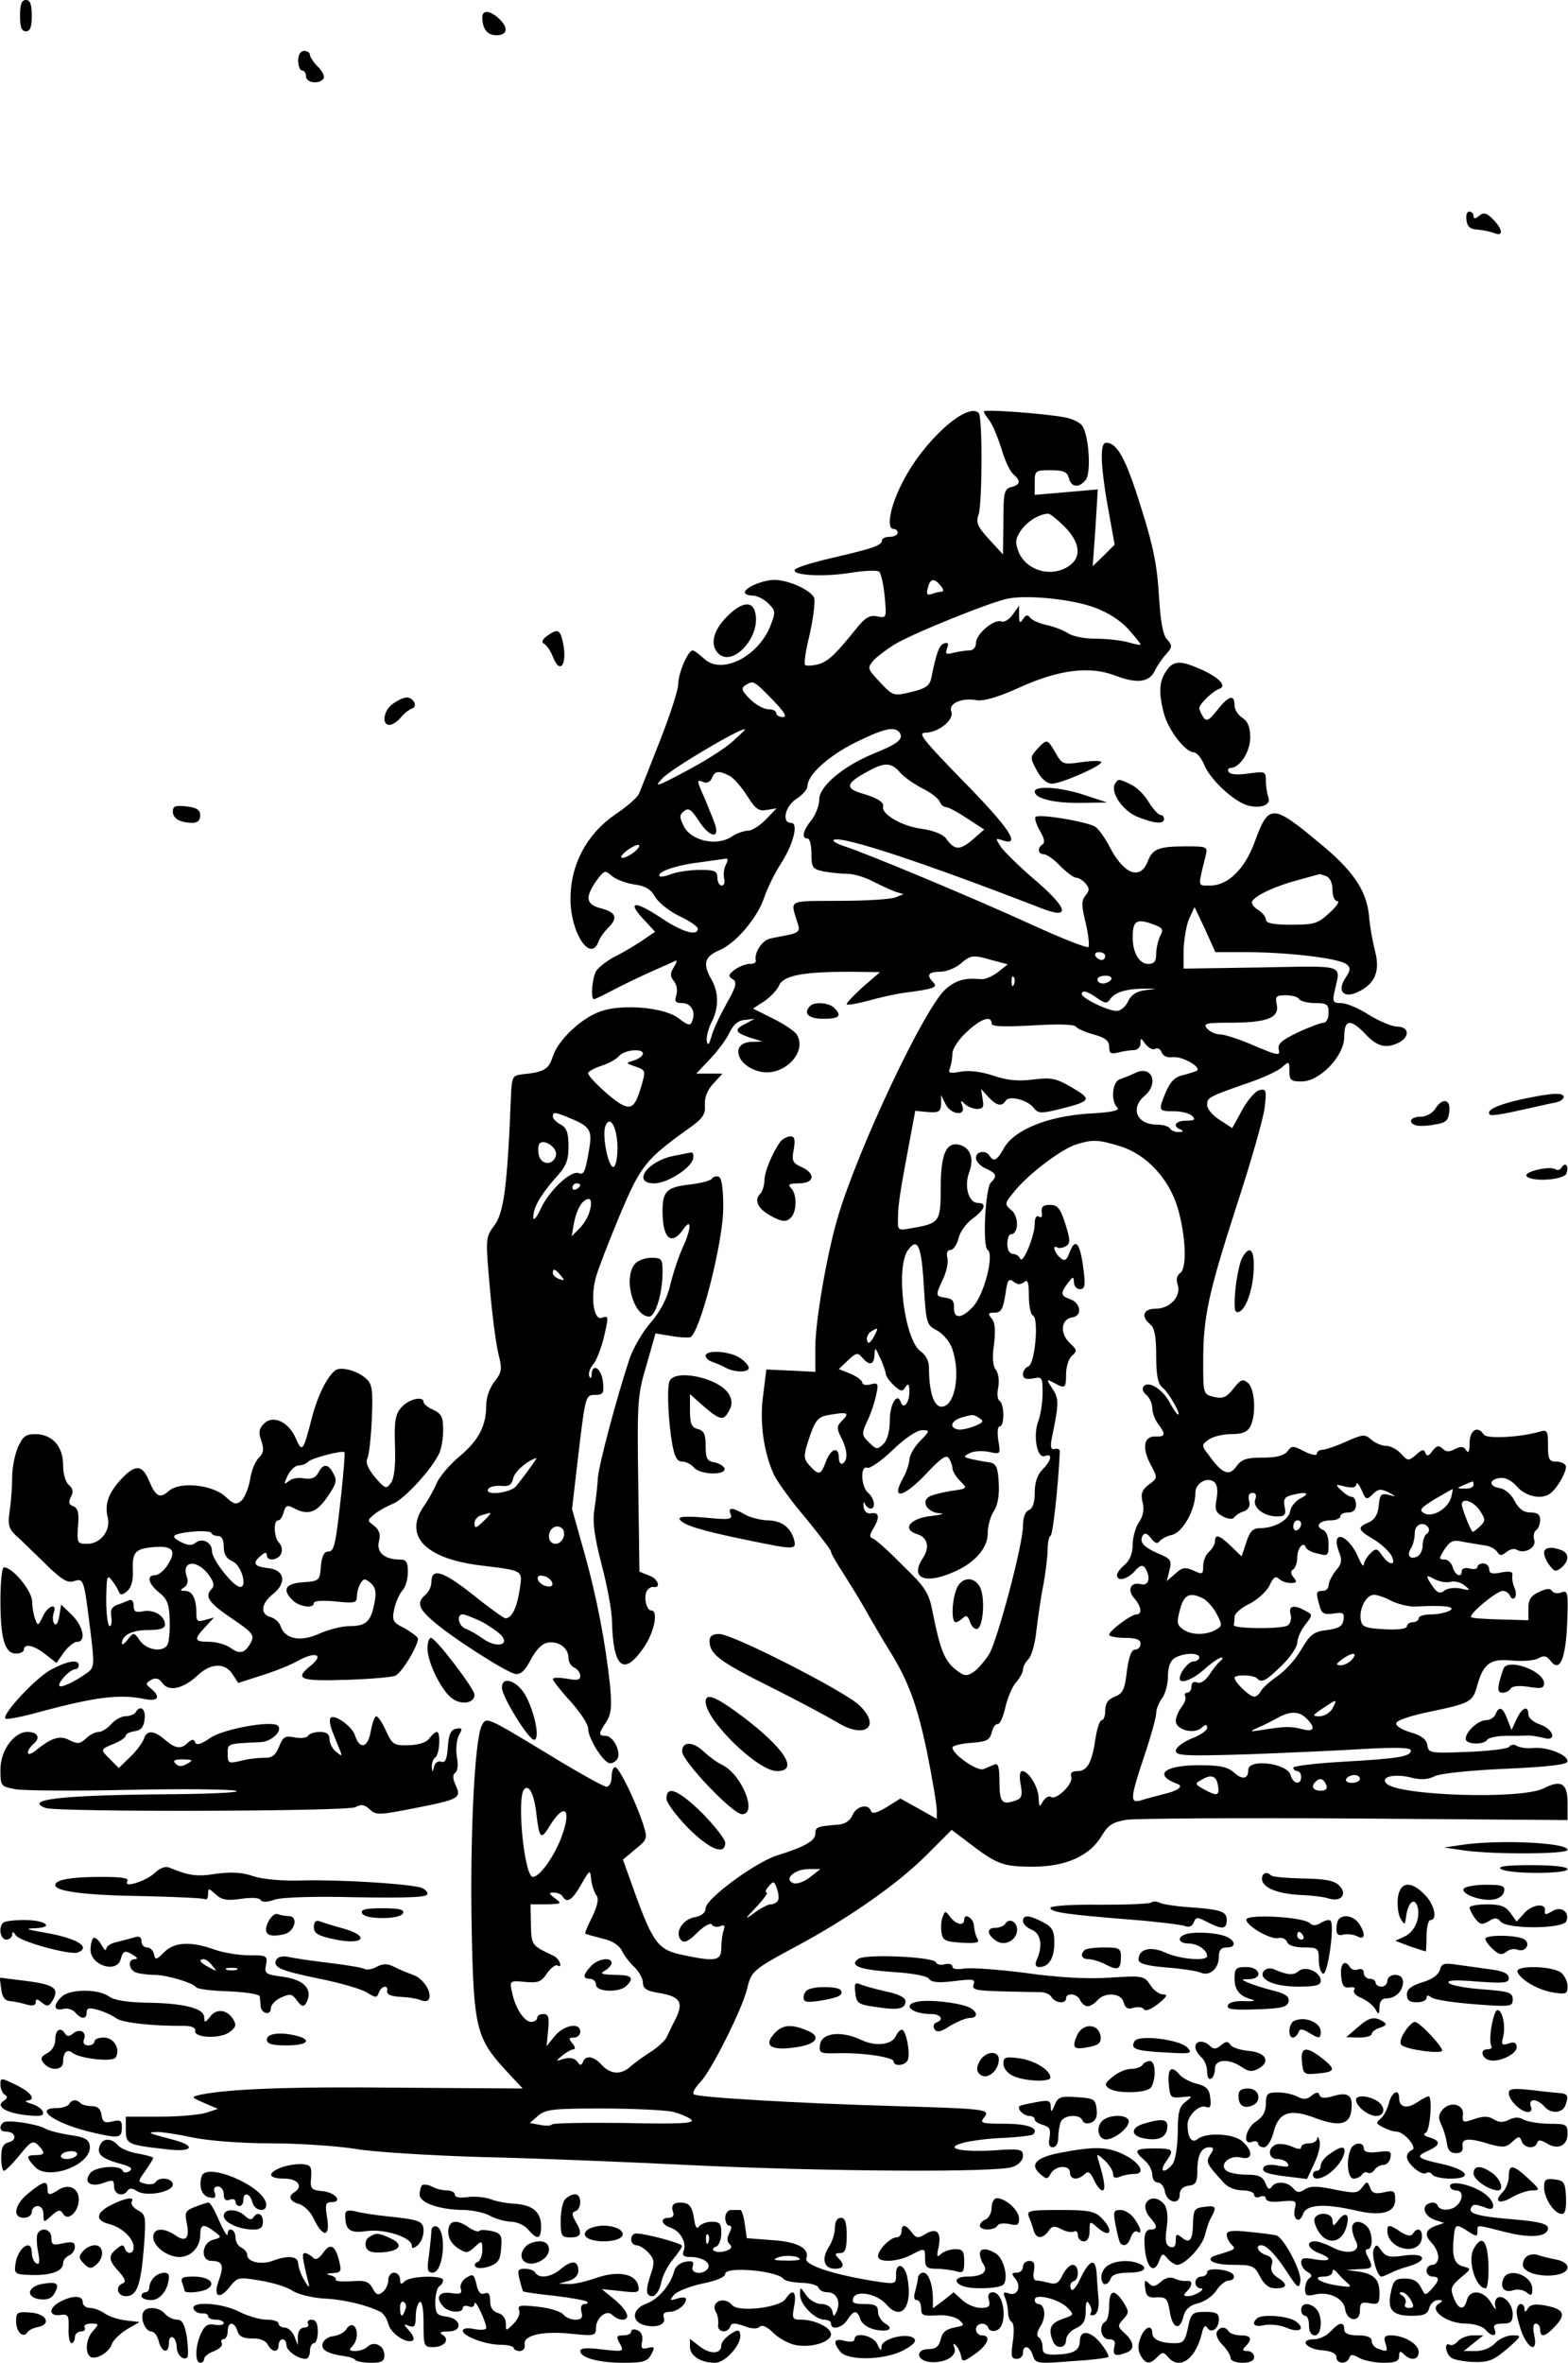 <?xml version="1.0" encoding="UTF-8" standalone="yes"?>
<svg version="1.0" xmlns="http://www.w3.org/2000/svg" width="300pt" height="452pt" viewBox="0 0 400 603" preserveAspectRatio="xMidYMid meet">
  <g transform="translate(0,603) scale(0.1,-0.1)" fill="#000000" stroke="none">
    <path d="M50 5990 c0 -29 4 -40 15 -40 11 0 15 11 15 40 0 29 -4 40 -15 40
-11 0 -15 -11 -15 -40z"/>
    <path d="M1230 5986 c0 -30 13 -46 36 -46 29 0 31 20 6 43 -23 21 -42 22 -42
3z"/>
    <path d="M760 5875 c0 -14 5 -25 10 -25 6 0 10 -7 10 -15 0 -17 35 -21 45 -5
3 5 -3 18 -15 30 -11 11 -20 25 -20 30 0 6 -7 10 -15 10 -9 0 -15 -9 -15 -25z"/>
    <path d="M3742 5468 c2 -17 10 -23 28 -24 14 -1 33 -5 43 -9 24 -10 22 10 -4
36 -16 16 -23 18 -35 8 -10 -8 -14 -8 -14 0 0 6 -5 11 -11 11 -6 0 -9 -10 -7
-22z"/>
    <path d="M2510 4980 c0 -3 7 -14 15 -24 8 -11 21 -43 30 -71 8 -29 22 -58 30
-65 20 -17 19 -27 -5 -33 -18 -5 -20 -14 -20 -89 l-1 -83 -35 38 c-30 33 -35
43 -27 65 9 31 10 248 0 258 -29 29 -141 -71 -194 -176 -32 -61 -43 -120 -23
-120 6 0 10 -4 10 -10 0 -5 -9 -10 -20 -10 -11 0 -20 -4 -20 -9 0 -13 -24 -21
-128 -45 -51 -12 -94 -25 -95 -31 -3 -14 78 -18 148 -6 33 5 64 6 68 2 5 -5
11 -33 14 -63 5 -55 5 -56 -19 -51 -19 4 -31 -3 -54 -32 -55 -68 -72 -84 -99
-91 -14 -3 -28 -4 -31 -1 -4 3 2 39 12 80 9 41 14 82 11 91 -8 20 -66 46 -101
46 -29 0 -76 -19 -76 -32 0 -4 9 -8 20 -8 11 0 29 -9 40 -20 19 -19 19 -22 5
-58 -32 -79 -125 -125 -169 -83 -12 11 -25 21 -29 21 -12 0 -37 -58 -37 -86 0
-15 -21 -79 -46 -143 -25 -64 -49 -124 -53 -134 -3 -11 -31 -35 -61 -55 -73
-50 -115 -128 -115 -216 0 -88 52 -165 72 -108 3 9 15 25 25 35 25 25 19 39
-20 49 -38 10 -40 28 -11 70 20 27 22 28 39 13 10 -9 36 -19 57 -22 29 -4 43
-12 54 -32 9 -15 37 -37 62 -49 26 -12 47 -27 47 -32 0 -20 -39 -9 -90 25 -73
49 -94 46 -44 -6 l25 -27 -28 -19 c-15 -11 -47 -30 -70 -42 -23 -11 -47 -30
-53 -40 -10 -20 -14 -71 -5 -71 3 0 26 11 52 25 27 14 71 35 98 47 28 12 54
24 58 26 5 2 3 -5 -4 -16 -10 -16 -10 -23 0 -36 7 -8 10 -24 6 -36 -5 -16 -2
-20 15 -20 23 0 35 -22 26 -45 -5 -14 -10 -13 -36 7 -37 27 -139 36 -195 18
-50 -16 -111 -73 -125 -116 -11 -34 -22 -40 -80 -46 -23 -3 -25 -7 -27 -58 -9
-225 -18 -295 -42 -327 -23 -31 -23 -32 -12 -158 6 -70 16 -146 22 -170 10
-39 9 -47 -10 -71 -12 -15 -21 -41 -21 -59 0 -53 -18 -89 -66 -130 -26 -21
-52 -52 -60 -69 -7 -17 -22 -44 -34 -61 -51 -75 5 -133 145 -150 112 -14 108
-11 100 -64 -7 -45 -20 -71 -36 -71 -4 0 -42 27 -84 61 -76 60 -105 69 -105
31 0 -11 -7 -25 -15 -32 -23 -19 -18 -35 18 -66 46 -41 188 -132 211 -136 14
-2 25 8 40 37 14 26 29 41 44 43 28 4 52 -14 52 -40 0 -10 7 -21 15 -24 8 -4
15 -13 15 -21 0 -11 -8 -12 -35 -7 -19 3 -35 3 -35 -1 0 -4 20 -30 45 -57 25
-28 45 -58 45 -69 0 -26 40 -89 56 -89 8 0 17 6 20 14 7 19 -13 56 -31 56 -19
0 -19 5 1 35 13 20 15 39 10 93 -11 106 -34 228 -67 344 l-30 107 17 146 c17
142 18 145 41 145 21 0 24 4 21 32 -3 34 -27 52 -29 21 0 -11 -3 -13 -6 -5 -3
7 2 21 10 30 8 9 19 38 26 64 14 59 14 61 -4 55 -20 -8 -29 49 -16 100 6 23
34 95 62 162 53 126 66 142 173 219 39 27 46 38 44 62 -1 19 6 38 22 55 l23
25 -33 0 -34 0 36 38 c19 20 42 51 49 67 10 20 22 31 39 32 l25 3 -22 -12
c-31 -15 -29 -23 10 -36 l32 -10 -28 -1 c-56 -2 -38 -63 23 -76 59 -13 120 49
93 94 -5 9 -32 27 -60 41 l-52 26 29 19 c16 11 33 29 38 41 12 25 63 34 181
34 l76 -1 -45 -39 c-24 -22 -42 -41 -40 -43 3 -3 28 2 55 9 28 8 68 17 90 20
77 10 89 14 76 27 -18 18 -13 27 17 27 16 0 39 9 52 20 27 23 32 24 83 9 l38
-10 -25 -20 c-14 -11 -34 -19 -43 -18 -41 4 -63 -2 -90 -25 -53 -45 -226 -411
-277 -587 -27 -93 -56 -261 -56 -327 l0 -63 -62 3 -63 3 -8 -64 c-10 -70 1
-148 28 -206 9 -18 45 -68 81 -110 35 -43 64 -81 64 -85 0 -5 15 -30 33 -58
17 -27 46 -73 62 -103 17 -29 40 -69 52 -88 51 -81 73 -143 98 -262 14 -70 25
-136 25 -149 l0 -22 -46 26 -47 26 -35 -22 c-25 -15 -37 -18 -40 -10 -6 20
-37 13 -47 -10 -7 -16 -20 -24 -40 -25 -51 -4 -55 -6 -55 -23 0 -18 -29 -34
-97 -55 -55 -17 -183 -111 -183 -135 0 -11 -10 -20 -29 -23 -32 -7 -51 -41
-33 -59 8 -8 20 -1 41 20 17 17 34 26 37 20 3 -5 13 -7 21 -4 11 5 13 2 9 -10
-3 -8 -6 -29 -6 -45 0 -34 -15 -36 -100 -18 -61 13 -74 30 -121 159 l-30 84
32 27 c31 25 31 27 19 65 -20 60 -61 144 -71 144 -5 0 -9 -11 -9 -25 0 -14 -6
-25 -13 -25 -7 0 -79 40 -160 90 -144 87 -147 89 -158 67 -19 -34 -31 -291
-26 -528 5 -245 12 -271 87 -353 l43 -46 -314 2 c-281 3 -435 -3 -509 -18 -24
-6 -24 -6 10 -21 l35 -15 -30 -10 c-16 -5 -69 -10 -117 -10 l-88 0 0 -33 c0
-37 4 -39 103 -50 69 -9 79 9 15 25 -61 16 -66 18 -38 19 14 0 54 -6 90 -14
38 -8 122 -15 200 -15 74 0 171 -7 215 -14 44 -8 190 -17 325 -21 135 -3 378
-13 540 -21 340 -16 777 -19 814 -4 15 5 26 17 26 28 0 17 -7 19 -74 14 -89
-5 -131 6 -76 20 19 5 66 11 103 12 37 2 70 6 73 9 16 16 -14 27 -73 27 -57 0
-64 2 -53 15 18 22 10 23 -225 30 -245 7 -503 22 -515 30 -5 3 3 17 16 31 27
26 108 188 120 239 10 44 16 49 122 106 135 72 264 162 337 236 l63 63 45 -34
c70 -54 87 -60 162 -60 85 0 146 28 176 79 17 28 28 35 65 41 24 3 287 5 584
3 l540 -4 0 43 c0 51 -16 61 -61 38 -57 -29 -370 -19 -401 12 -17 17 18 26 61
16 25 -7 44 -6 62 3 14 7 91 15 182 19 113 5 157 11 157 19 0 17 -52 37 -87
34 -15 -2 -34 1 -42 5 -7 5 -16 4 -20 -2 -3 -5 -51 -11 -106 -13 -95 -4 -100
-3 -103 17 -2 15 -15 25 -43 33 -23 7 -39 17 -36 24 2 7 39 19 83 28 105 22
112 25 123 66 16 58 34 71 90 65 27 -2 57 0 67 6 14 8 21 6 30 -6 24 -32 39 3
43 95 3 79 2 85 -15 79 -9 -4 -20 -2 -24 4 -4 7 -15 6 -33 -3 -20 -9 -27 -19
-27 -42 l0 -30 -71 2 c-39 1 -73 3 -75 6 -7 7 65 67 81 67 7 0 15 -6 18 -12 2
-7 8 -10 12 -6 4 4 4 15 0 25 -5 10 -7 24 -6 32 2 10 -5 12 -28 8 -23 -5 -31
-3 -31 8 0 8 -7 15 -15 15 -8 0 -15 -4 -15 -9 0 -5 -9 -7 -20 -4 -11 3 -20 0
-20 -6 0 -19 -17 -12 -23 9 -3 11 -12 20 -21 20 -15 0 -15 2 0 26 15 22 22 25
48 19 17 -3 42 -7 54 -9 13 -1 27 -9 32 -16 7 -11 11 -11 24 -1 8 7 20 10 26
6 20 -12 51 5 45 25 -3 10 -1 21 5 25 5 3 10 15 10 26 0 14 -7 19 -25 19 -17
0 -29 9 -40 29 -8 17 -25 31 -37 33 -29 4 -30 22 -1 26 14 2 30 -6 44 -22 22
-25 62 -34 84 -18 19 13 46 62 40 72 -3 6 -15 10 -26 10 -16 0 -19 7 -19 41 0
38 -2 41 -22 35 -48 -14 -135 -19 -142 -7 -15 24 -36 11 -36 -21 0 -22 -3 -29
-9 -19 -6 10 -13 10 -28 3 -15 -8 -23 -8 -32 1 -10 9 -15 8 -26 -6 -9 -13 -14
-15 -18 -5 -3 10 -9 9 -24 -5 -19 -16 -21 -16 -38 3 -10 11 -27 20 -38 20 -11
0 -28 7 -38 16 -16 14 -21 14 -64 -5 -26 -12 -54 -21 -61 -21 -8 0 -14 -5 -14
-10 0 -6 -14 -3 -32 6 -29 15 -32 15 -43 0 -9 -11 -28 -16 -63 -16 -41 0 -54
-4 -67 -22 -18 -26 -36 -20 -69 26 -21 27 -21 28 -2 42 11 8 37 14 58 14 27 0
40 5 48 19 16 30 12 97 -6 112 -13 11 -19 8 -37 -15 -18 -23 -27 -26 -50 -21
-27 7 -27 8 -27 89 0 114 12 172 86 401 36 110 68 222 71 249 5 43 4 48 -13
44 -10 -2 -30 -24 -44 -50 l-26 -47 -32 21 c-18 11 -32 28 -32 38 0 19 3 21
104 56 38 13 78 31 88 41 17 15 18 15 18 -10 0 -24 4 -27 31 -27 47 0 109 65
109 114 0 45 16 47 55 6 30 -32 53 -37 86 -20 27 15 24 40 -6 40 -13 0 -46 14
-72 30 -26 17 -58 30 -71 30 -21 0 -23 3 -16 33 15 67 29 62 -188 58 l-198 -3
0 48 c1 27 7 63 14 79 l14 30 27 -57 26 -58 87 0 c106 -1 230 -16 248 -31 11
-9 10 -15 -3 -35 -22 -33 -5 -53 31 -36 44 20 58 53 45 103 -6 24 -14 66 -16
94 -7 64 -41 114 -128 185 -119 99 -128 99 -164 0 -25 -68 -68 -110 -113 -110
-33 0 -32 -6 -12 75 6 24 5 25 -49 25 -69 0 -86 -6 -98 -37 -19 -51 -62 -35
-99 38 -10 19 -25 41 -34 48 -16 13 -145 35 -154 26 -3 -3 2 -19 11 -35 11
-18 14 -31 7 -35 -14 -9 -12 -25 3 -25 7 0 26 -13 42 -30 16 -16 34 -30 41
-30 6 0 17 -7 24 -15 10 -12 10 -18 0 -30 -11 -13 -11 -26 0 -70 7 -30 10 -58
7 -62 -4 -3 -68 22 -142 56 -151 69 -419 181 -480 201 -22 7 -34 15 -27 17 25
9 233 -60 529 -175 77 -30 69 0 -23 78 -35 30 -71 66 -80 78 -15 23 -15 24 5
17 47 -15 16 32 -101 151 -102 105 -118 124 -97 124 34 1 74 33 66 54 -8 21
27 36 65 29 17 -3 55 8 108 32 101 46 180 56 245 31 55 -21 86 -18 101 11 6
13 19 32 29 43 16 18 17 22 3 38 -11 11 -17 47 -21 112 -4 72 -14 126 -45 223
-39 126 -61 167 -90 167 -17 0 -14 -64 9 -188 l13 -72 -28 -28 -28 -27 7 98 6
98 -80 -7 -81 -7 0 32 c0 30 2 31 41 31 32 0 42 -4 46 -20 6 -24 26 -26 43 -5
15 18 8 119 -10 140 -7 8 -26 17 -44 20 -53 10 -206 21 -206 15z m206 -294
c40 -40 44 -78 12 -100 -44 -31 -109 -13 -129 35 -9 24 -9 33 5 54 15 23 46
43 70 44 4 1 23 -14 42 -33z m-316 -151 c8 -9 8 -15 2 -15 -6 0 -17 -3 -25 -6
-12 -4 -14 0 -10 15 6 25 16 27 33 6z m394 -56 c33 -12 67 -34 85 -55 17 -19
31 -36 31 -39 0 -2 -15 1 -32 6 -18 5 -56 9 -83 9 -28 0 -59 6 -70 14 -11 7
-36 17 -55 21 -19 4 -38 13 -42 19 -6 8 -11 7 -18 -4 -8 -12 -10 -10 -10 10
l0 24 -16 -22 c-9 -13 -22 -21 -29 -18 -19 7 -65 -32 -65 -55 0 -11 -7 -19
-17 -19 -10 0 -28 -3 -41 -6 -18 -5 -21 -3 -16 11 5 13 3 16 -7 13 -13 -4 -20
-24 -33 -88 -4 -20 -14 -27 -51 -36 -46 -11 -47 -10 -80 25 -32 34 -33 36 -17
55 9 10 33 28 52 40 44 28 255 113 295 119 54 9 164 -3 219 -24z m-824 -234
c31 -32 39 -45 27 -45 -9 0 -17 5 -17 10 0 6 -9 10 -20 10 -12 0 -33 12 -47
26 -21 21 -23 28 -12 35 21 13 21 13 69 -36z m-102 -108 c-20 -18 -74 -52
-120 -76 -75 -40 -81 -41 -58 -17 21 23 194 126 210 125 3 0 -12 -14 -32 -32z
m428 22 c9 -16 -7 -28 -69 -53 -77 -32 -137 -83 -137 -116 0 -15 -9 -39 -20
-53 -22 -27 -26 -47 -10 -47 6 0 10 -17 10 -39 0 -35 3 -39 31 -45 17 -3 45
-6 61 -6 16 0 46 -9 66 -20 20 -10 46 -22 57 -26 l20 -6 -20 -8 c-11 -5 -76
-9 -144 -9 -136 -1 -125 5 -105 -61 5 -15 0 -20 -20 -25 -14 -3 -37 -7 -50
-10 -22 -4 -43 -37 -38 -57 1 -5 -6 -8 -16 -8 -10 0 -27 -7 -38 -15 -16 -12
-17 -16 -5 -24 12 -7 9 -19 -16 -63 -16 -29 -34 -66 -38 -83 -6 -20 -9 -25
-12 -13 -2 9 3 30 11 47 20 37 20 78 1 111 -23 40 -18 58 18 74 43 17 100 84
117 137 8 23 26 60 41 83 33 51 47 106 27 106 -25 0 -15 44 15 62 15 10 27 24
27 32 0 28 52 76 122 111 73 36 102 43 114 24z m0 -100 c10 -12 36 -30 57 -41
21 -10 40 -25 44 -33 3 -8 10 -15 17 -15 6 0 30 -13 54 -29 l43 -28 -31 -27
c-32 -27 -45 -26 -67 5 -8 10 -33 20 -63 24 -50 7 -102 37 -97 57 2 11 -15 22
-57 34 -39 12 -37 25 10 51 49 28 66 29 90 2z m-435 -9 c11 -6 31 -29 45 -51
21 -34 30 -40 50 -36 l25 4 -27 -28 c-15 -16 -36 -29 -46 -29 -10 0 -30 -7
-43 -16 -37 -24 -101 -10 -120 26 -12 24 -13 30 0 40 11 9 18 5 37 -24 26 -41
53 -49 43 -13 -4 12 -16 42 -26 66 -23 52 -23 52 -4 45 8 -4 17 1 21 10 7 19
18 20 45 6z m-245 -196 c-30 -21 -45 -16 -16 6 14 10 27 16 30 13 3 -2 -4 -11
-14 -19z m236 -30 c-5 -9 -7 -25 -5 -35 3 -11 0 -19 -6 -19 -6 0 -11 9 -11 20
0 17 -7 20 -44 20 -25 0 -57 -5 -72 -10 -15 -6 -29 -9 -31 -6 -10 10 41 28
100 35 34 5 66 9 70 10 4 0 4 -6 -1 -15z m1532 -30 c10 -4 16 -18 16 -35 0
-16 5 -29 13 -29 6 0 -3 -14 -21 -30 -29 -27 -39 -30 -97 -30 -46 0 -65 4 -65
13 0 7 -9 18 -20 25 -12 7 -18 17 -15 22 10 16 60 39 117 54 29 8 54 15 55 15
1 1 8 -2 17 -5z m-439 -124 c22 -8 24 -13 15 -29 -5 -11 -10 -31 -10 -45 0
-19 -5 -26 -20 -26 -23 0 -40 28 -40 68 0 43 10 49 55 32z m-125 -80 c0 -5 -4
-10 -9 -10 -6 0 -13 5 -16 10 -3 6 1 10 9 10 9 0 16 -4 16 -10z m-233 -72 c-3
-8 -6 -5 -6 6 -1 11 2 17 5 13 3 -3 4 -12 1 -19z m248 12 c-3 -5 -13 -10 -21
-10 -8 0 -14 5 -14 10 0 6 9 10 21 10 11 0 17 -4 14 -10z m87 -27 c-23 -3 -36
-12 -44 -29 -6 -13 -19 -24 -29 -24 -22 0 -88 32 -89 43 0 11 14 8 39 -10 22
-15 25 -15 35 -1 13 17 43 25 91 25 29 0 29 0 -3 -4z m393 -23 c3 -5 22 -10
41 -10 30 0 34 -3 34 -25 0 -14 -6 -25 -12 -25 -7 0 -37 -11 -67 -25 -41 -20
-52 -29 -48 -44 4 -16 -3 -15 -62 10 -36 16 -76 29 -87 29 -12 0 -27 7 -34 15
-11 13 -3 15 58 15 94 0 126 12 120 45 -5 22 -2 25 23 25 15 0 31 -4 34 -10z
m-785 -62 c0 -8 29 -9 104 -5 64 4 107 3 111 -3 3 -5 24 -14 45 -20 30 -8 40
-16 40 -32 0 -16 4 -19 23 -14 12 3 30 6 40 6 9 0 17 8 17 17 0 15 1 15 13 -2
8 -10 19 -15 24 -12 6 4 14 0 17 -9 3 -9 15 -14 29 -12 23 3 75 -26 60 -35 -4
-2 -20 -7 -35 -11 -20 -4 -32 -17 -43 -42 -20 -49 -20 -50 20 -50 19 0 40 -5
47 -12 9 -9 6 -12 -15 -12 -28 0 -37 -14 -14 -23 7 -3 6 -6 -5 -6 -9 -1 -20 4
-23 9 -3 6 -19 10 -34 10 -50 0 -68 41 -31 73 38 32 19 79 -23 59 -12 -6 -30
-13 -39 -16 -20 -6 -25 -55 -7 -73 7 -7 -15 -12 -74 -15 -104 -7 -188 -41
-215 -87 -18 -33 -27 -37 -37 -21 -10 16 -35 12 -35 -5 0 -9 11 -21 25 -27 28
-13 30 -19 13 -36 -14 -14 -22 -164 -8 -172 17 -11 -9 -114 -37 -144 -29 -32
-50 -33 -49 -3 1 16 -5 23 -21 25 -27 4 -27 5 -7 48 9 19 14 43 11 54 -3 13 0
20 8 20 7 0 16 13 20 28 3 16 19 39 35 51 33 24 39 41 15 41 -24 0 -36 43 -22
79 13 36 2 64 -28 70 -32 6 -45 -27 -45 -111 0 -86 -3 -90 -72 -102 -38 -7
-38 -7 -37 26 0 33 6 71 31 203 l13 70 33 -3 c27 -2 32 1 33 20 l0 23 11 -22
c13 -28 54 -33 43 -5 -5 14 -4 15 6 5 7 -7 22 -13 32 -13 15 0 18 5 14 25 l-4
26 19 -21 c21 -22 34 -25 44 -9 8 14 56 2 71 -18 12 -15 19 -15 65 -4 83 21
85 25 34 55 -41 24 -53 27 -100 21 -38 -5 -67 -2 -102 10 -30 10 -61 14 -83
10 -29 -5 -33 -4 -27 10 3 9 6 26 6 37 0 11 16 36 36 54 36 34 64 44 64 22z
m-890 -77 c0 -5 -10 -13 -22 -17 -23 -7 -23 -7 3 -16 26 -9 26 -11 16 -46 -16
-55 -25 -64 -51 -51 -25 13 -86 70 -86 80 0 4 15 13 34 19 19 6 40 18 46 26
14 15 60 19 60 5z m-183 -166 c46 -19 53 -30 47 -70 -11 -66 -14 -74 -28 -69
-20 8 -76 -45 -97 -91 -10 -22 -19 -32 -19 -22 0 25 17 55 56 100 28 30 34 45
34 82 0 34 -5 47 -20 55 -11 6 -20 15 -20 20 0 13 4 13 47 -5z m118 -73 c0
-26 -4 -48 -10 -50 -13 -4 -30 80 -21 104 12 30 30 -2 31 -54z m-157 -20 c-5
-25 -35 -27 -43 -3 -3 12 -3 25 0 31 10 16 47 -8 43 -28z m1439 23 c67 -20
126 -83 148 -158 21 -72 24 -155 6 -166 -8 -6 -11 -16 -6 -30 9 -30 -20 -61
-57 -61 -31 0 -38 -20 -13 -40 11 -9 15 -32 15 -80 0 -49 4 -71 16 -81 16 -13
48 -69 40 -69 -3 0 -12 13 -21 30 -18 34 -53 56 -66 43 -6 -6 -4 -15 6 -23 8
-7 15 -22 15 -34 0 -11 7 -30 15 -40 20 -27 19 -33 -7 -32 -30 1 -35 -29 -12
-72 18 -34 18 -34 -5 -51 -17 -13 -21 -23 -16 -44 5 -18 2 -36 -9 -52 -9 -13
-16 -39 -16 -57 0 -21 -7 -40 -20 -51 -11 -9 -20 -21 -20 -27 0 -17 26 -11 45
10 14 16 20 17 27 8 15 -24 9 -46 -11 -41 -26 7 -36 -15 -17 -36 18 -20 21
-41 6 -41 -14 0 -70 -42 -70 -52 0 -4 18 -8 40 -8 29 0 40 -4 40 -15 0 -8 -6
-15 -14 -15 -9 0 -16 -18 -21 -56 -5 -46 -11 -57 -31 -64 -17 -7 -24 -17 -24
-35 0 -14 -4 -25 -9 -25 -5 0 -12 -21 -16 -47 -9 -62 -21 -83 -46 -83 -14 0
-19 -5 -16 -14 7 -17 -37 -61 -52 -52 -5 4 -14 -2 -20 -11 -9 -16 -10 -15 -11
7 0 28 -25 70 -42 70 -6 0 -8 -13 -4 -34 5 -26 3 -35 -10 -40 -37 -14 -44 -7
-44 45 0 37 -3 50 -12 46 -7 -3 -20 -8 -29 -12 -16 -6 -79 38 -79 55 0 5 21
10 47 12 40 3 48 7 53 26 3 13 10 23 15 22 6 -1 15 19 20 43 6 25 18 54 28 64
9 11 17 25 17 32 0 7 6 19 14 27 8 8 17 40 20 71 4 32 11 85 18 118 6 33 11
75 11 93 0 17 4 32 7 32 6 0 20 127 24 215 1 6 -5 9 -13 7 -10 -2 -12 5 -7 30
18 87 18 99 1 124 -16 25 -16 25 4 15 29 -16 31 -14 31 23 0 18 7 39 15 46 14
12 13 15 -5 32 -27 25 -23 62 6 66 27 4 21 38 -7 47 -23 8 -24 15 -4 41 13 17
14 17 15 2 0 -10 7 -18 15 -18 13 0 15 9 9 53 -8 64 -20 79 -34 43 -9 -23 -13
-26 -25 -16 -15 13 -21 35 -7 26 4 -2 14 -1 22 4 11 7 11 16 -2 57 -13 40 -20
48 -39 48 -18 0 -23 -5 -21 -19 2 -11 -1 -15 -7 -11 -7 4 -11 -3 -11 -18 0
-31 -31 -106 -37 -89 -3 6 -11 12 -19 12 -8 0 -14 10 -14 25 0 14 4 25 9 25
20 0 21 45 2 61 -19 16 -19 17 10 52 36 43 119 106 157 117 40 12 53 12 109
-5z m-1377 -99 c0 -3 -4 -8 -10 -11 -5 -3 -10 -1 -10 4 0 6 5 11 10 11 6 0 10
-2 10 -4z m25 -63 c-3 -16 -16 -37 -27 -48 l-20 -20 6 34 c7 36 22 61 38 61 6
0 7 -12 3 -27z m852 -197 c6 -93 7 -98 33 -111 15 -8 33 -29 39 -46 23 -66 7
-149 -27 -149 -20 0 -32 39 -32 101 0 16 -9 32 -21 40 -41 28 -65 212 -33 258
25 35 35 13 41 -93z m-927 29 c11 -13 10 -14 -4 -9 -9 3 -16 10 -16 15 0 13 6
11 20 -6z m1183 -17 c9 8 12 0 12 -36 0 -25 5 -47 10 -49 16 -5 6 -123 -11
-130 -8 -3 -14 -12 -14 -20 0 -11 7 -14 25 -11 24 5 25 3 25 -38 0 -23 -5 -55
-11 -71 -14 -37 -3 -97 17 -89 20 8 17 -11 -6 -34 -13 -13 -20 -33 -20 -59 0
-25 -5 -41 -15 -45 -9 -3 -15 -18 -15 -40 0 -47 -64 -288 -86 -327 -11 -17
-28 -38 -40 -46 -18 -12 -24 -11 -47 7 -27 22 -39 51 -57 143 -10 52 -18 65
-76 121 -35 36 -69 66 -76 69 -10 3 -11 9 0 26 17 29 15 42 -5 39 -11 -2 -18
4 -20 17 -1 11 0 14 3 8 3 -7 10 -13 15 -13 14 0 10 26 -6 40 -19 16 -21 72
-2 64 7 -2 36 18 65 46 30 29 61 50 74 50 21 0 21 -1 -5 -28 -15 -15 -27 -37
-27 -48 -1 -10 -7 -30 -15 -44 -34 -60 -1 -54 60 11 36 38 50 48 56 37 5 -7 9
-19 9 -25 0 -7 9 -22 19 -32 20 -20 20 -20 -23 -26 -23 -4 -49 -10 -56 -15
-21 -13 -3 -40 27 -42 15 0 6 -4 -22 -7 -53 -6 -75 -33 -36 -46 28 -8 34 -34
15 -62 -32 -49 3 -67 74 -37 57 23 92 62 92 101 0 19 7 44 16 57 10 16 14 41
12 73 -2 39 -7 48 -23 51 -11 1 -31 5 -45 8 -22 5 -23 7 -7 15 10 6 32 7 49 4
31 -7 31 -7 25 29 -3 20 -2 36 4 36 12 0 12 57 -1 65 -5 3 -7 19 -3 35 3 17 0
36 -6 44 -8 9 -10 32 -5 65 4 35 3 56 -6 66 -10 13 -9 15 8 15 16 0 21 9 27
46 5 38 9 43 21 33 10 -8 18 -8 27 -1z m-384 -140 c-9 -16 -14 -19 -17 -9 -2
7 2 17 9 22 20 13 21 11 8 -13z m31 -94 c0 -6 9 -19 21 -30 17 -16 22 -16 29
-4 7 11 10 8 10 -12 0 -28 -15 -47 -22 -26 -9 26 -28 -6 -28 -47 0 -27 -6 -50
-16 -60 -16 -15 -18 -15 -37 4 -19 18 -19 22 -5 53 9 18 19 48 23 67 7 31 5
33 -14 28 -11 -3 -21 -1 -21 4 0 6 -14 16 -30 23 l-30 12 23 22 c21 20 25 21
37 7 18 -21 30 -19 31 8 1 20 2 19 14 -8 8 -16 14 -35 15 -41z m-112 -120
c-14 -14 -14 -19 -2 -43 16 -31 18 -57 4 -66 -5 -3 -10 3 -10 14 0 31 -20 25
-33 -9 -13 -35 -18 -36 -41 -11 -16 17 -16 25 -6 58 20 61 25 68 61 73 42 7
47 4 27 -16z m352 6 c11 -7 8 -11 -15 -20 -15 -6 -35 -10 -42 -8 -22 5 -16 22
9 30 32 9 31 9 48 -2z m-1149 -127 c-11 -16 -27 -36 -34 -45 -15 -19 -83 -26
-72 -8 4 6 18 9 33 8 20 -2 27 2 31 20 5 18 34 43 59 51 2 1 -6 -11 -17 -26z
m1753 -79 c-5 -27 -2 -34 16 -44 13 -7 25 -8 29 -3 3 5 14 13 25 16 12 5 17
14 13 27 -3 13 0 20 9 20 8 0 11 -6 7 -16 -8 -21 22 -44 55 -44 20 0 24 4 20
24 -4 19 0 26 16 30 37 10 52 6 26 -7 -14 -7 -26 -22 -28 -33 -3 -23 -40 -44
-77 -44 -18 0 -26 -8 -35 -36 l-12 -36 -27 26 c-30 29 -41 32 -41 12 0 -7 -7
-19 -15 -26 -8 -7 -15 -23 -15 -36 0 -22 -2 -23 -25 -12 -21 9 -29 8 -46 -8
l-22 -19 7 28 c6 25 3 29 -28 42 -39 17 -50 30 -40 47 5 7 11 5 21 -8 9 -12
16 -15 21 -8 4 6 19 14 33 17 27 7 59 64 59 107 0 25 30 42 48 28 8 -7 10 -22
6 -44z m399 13 c13 13 20 14 39 5 22 -12 22 -12 1 -7 -19 5 -22 1 -25 -27 -2
-23 -10 -36 -25 -43 -31 -13 -29 -19 11 -43 19 -11 39 -30 46 -41 14 -27 -4
-28 -23 -1 -13 19 -16 20 -31 5 -9 -9 -16 -22 -16 -28 -1 -7 -7 2 -14 18 -25
59 -71 74 -50 16 9 -22 8 -32 -8 -50 -10 -13 -18 -29 -18 -37 0 -8 -7 -14 -15
-14 -17 0 -18 -4 -8 -38 5 -20 11 -23 35 -20 25 4 29 2 26 -16 -2 -16 -12 -22
-42 -26 -34 -4 -43 -11 -66 -50 -14 -25 -42 -55 -61 -68 -19 -13 -38 -30 -42
-38 -4 -8 -12 -14 -17 -14 -12 0 -50 37 -50 48 0 9 47 8 57 -1 12 -13 23 -7
63 32 22 21 40 48 40 58 0 11 9 32 20 46 20 26 20 26 1 36 -30 17 -44 13 -38
-9 3 -10 0 -23 -7 -28 -13 -10 -142 -9 -138 1 1 4 2 13 2 21 0 8 17 23 38 33
20 10 43 31 51 46 9 21 16 26 24 18 6 -6 20 -11 30 -11 16 0 17 3 8 14 -8 10
-9 16 -1 21 5 3 10 17 10 30 0 24 16 43 22 26 1 -5 15 -13 31 -16 25 -7 27 -5
27 24 0 19 -6 34 -15 37 -21 9 -8 24 21 24 13 0 24 5 24 10 0 6 9 10 20 10 13
0 20 7 20 20 0 11 -5 20 -11 20 -6 0 -18 8 -27 17 -16 15 -15 16 11 9 19 -4
27 -2 28 6 0 7 6 1 13 -14 11 -26 13 -27 29 -11z m257 23 c0 -5 -10 -10 -22
-9 -22 0 -22 1 -3 9 11 5 21 9 23 9 1 1 2 -3 2 -9z m-57 -31 c-8 -29 -48 -53
-69 -41 -14 8 -10 13 27 36 24 14 45 26 46 26 0 0 -1 -9 -4 -21z m73 -34 c15
-23 15 -26 0 -41 -10 -9 -18 -15 -19 -13 -8 11 -27 61 -27 69 0 19 30 9 46
-15z m-2526 -8 c0 -2 -9 -12 -20 -22 -17 -16 -20 -16 -20 -2 0 8 8 18 18 20 9
3 18 5 20 6 1 0 2 -1 2 -2z m2070 -26 c0 -6 -4 -13 -10 -16 -5 -3 -10 1 -10 9
0 9 5 16 10 16 6 0 10 -4 10 -9z m-1883 -35 c-9 -23 -37 -20 -37 3 0 21 20 33
34 20 5 -4 6 -15 3 -23z m2208 25 c3 -5 1 -12 -5 -16 -5 -3 -10 -17 -10 -30 0
-12 -7 -25 -15 -28 -19 -8 -26 5 -14 23 5 8 9 25 9 38 0 22 23 31 35 13z
m-2237 -139 c3 -9 -2 -13 -14 -10 -9 1 -19 9 -22 16 -3 9 2 13 14 10 9 -1 19
-9 22 -16z m2293 1 c10 3 26 -1 36 -9 16 -13 16 -14 -10 -8 -15 3 -33 1 -41
-5 -14 -11 -21 -6 -41 27 -6 12 -3 12 15 2 12 -6 30 -10 41 -7z m-630 -43 c10
-6 26 -24 34 -40 14 -27 14 -30 -4 -40 -26 -14 -64 -13 -84 3 -14 10 -15 18
-6 50 10 38 25 45 60 27z m480 -6 c17 -8 45 -15 62 -14 70 4 103 0 87 -10 -8
-5 -30 -10 -47 -10 -18 0 -33 -4 -33 -10 0 -5 -7 -10 -15 -10 -8 0 -15 -5 -15
-10 0 -7 -22 -10 -57 -8 -51 3 -58 6 -61 25 -4 28 14 63 34 63 8 0 29 -7 45
-16z m-2322 -53 c20 -11 43 -27 50 -35 21 -25 -13 -32 -46 -9 -15 11 -36 23
-45 26 -19 7 -25 37 -8 37 6 0 28 -9 49 -19z m1831 -91 c0 -5 -7 -10 -15 -10
-12 0 -35 -28 -35 -44 0 -15 33 -3 63 24 19 17 39 30 43 30 5 0 4 -4 -1 -8 -6
-4 -18 -19 -28 -34 -11 -17 -23 -25 -32 -22 -9 4 -15 0 -15 -10 0 -9 -5 -16
-11 -16 -5 0 -8 -4 -5 -9 3 -4 -1 -17 -9 -27 -8 -10 -15 -27 -15 -36 0 -22 45
-35 65 -18 12 10 15 10 15 0 0 -6 -18 -19 -40 -27 -22 -9 -40 -23 -40 -31 0
-13 24 -14 188 -9 103 4 238 10 300 14 75 4 112 3 112 -4 0 -16 -31 -21 -172
-29 -71 -4 -128 -11 -128 -15 0 -5 5 -9 10 -9 6 0 10 -7 10 -15 0 -22 -21 -18
-27 5 -8 30 -108 43 -108 13 0 -23 -15 -26 -36 -7 -17 15 -36 19 -90 19 -90 0
-117 -25 -54 -48 16 -6 -1 -18 -37 -26 -18 -5 -43 -11 -55 -15 -31 -10 -30 3
7 114 17 50 30 98 30 108 0 10 7 27 15 38 8 10 15 36 15 56 0 24 6 40 18 47
22 13 62 14 62 1z m390 -5 c-7 -8 -20 -15 -29 -15 -13 1 -13 3 3 15 26 19 42
19 26 0z m-50 -125 c-6 -11 -21 -20 -33 -20 -20 0 -19 2 8 20 37 25 38 25 25
0z m-66 -26 c24 -24 19 -35 -11 -27 -30 8 -48 7 -103 -2 -32 -5 -33 -4 -10 6
14 6 36 17 50 25 33 18 55 17 74 -2z m-226 -172 c4 -25 -3 -27 -37 -8 -23 13
-23 14 -5 24 25 15 38 10 42 -16z m362 18 c0 -5 -9 -10 -21 -10 -11 0 -17 5
-14 10 3 6 13 10 21 10 8 0 14 -4 14 -10z m-86 -15 c4 -10 -1 -15 -14 -15 -20
0 -26 11 -13 23 10 11 20 8 27 -8z m-2017 -66 c8 -71 12 -76 33 -42 40 66 60
48 31 -28 -19 -49 -55 -99 -72 -99 -22 0 -42 204 -22 224 12 12 24 -11 30 -55z
m154 -216 c7 -8 3 -26 -10 -54 -12 -23 -20 -43 -18 -44 1 -1 20 -6 42 -12 25
-5 44 -17 51 -31 6 -13 21 -32 33 -43 11 -11 21 -29 21 -39 0 -15 9 -21 40
-26 55 -9 64 -24 44 -65 -10 -19 -20 -41 -24 -49 -4 -8 -22 -25 -41 -37 -19
-12 -42 -29 -51 -37 -24 -22 -51 -20 -73 4 -21 23 -41 26 -48 8 -4 -10 -8 -10
-15 1 -6 8 -18 11 -33 7 -23 -7 -23 -7 -5 8 11 9 24 16 29 16 5 0 4 7 -3 15
-10 12 -10 15 4 15 9 0 16 7 16 15 0 25 -42 17 -65 -11 l-21 -26 4 41 c3 33 1
41 -12 41 -9 0 -16 -4 -16 -10 0 -5 -7 -10 -15 -10 -18 0 -41 35 -49 75 -7 30
-6 31 33 27 33 -3 42 0 56 22 10 14 22 23 27 20 6 -4 9 -1 6 6 -2 8 -11 17
-19 20 -53 25 -54 26 -55 79 l-1 51 41 0 c38 1 40 2 22 15 -17 13 -17 15 -4
15 9 0 20 -4 23 -10 11 -18 24 -10 47 30 23 40 23 40 26 12 2 -15 8 -32 13
-39z m545 46 c-15 -12 -34 -18 -42 -15 -26 10 3 36 39 36 l30 0 -27 -21z m-82
-60 c-3 -5 -11 -9 -18 -9 -7 0 -26 -10 -42 -22 -26 -19 -25 -17 5 15 19 20 31
37 27 37 -5 0 -3 7 5 16 12 14 14 14 21 -6 4 -12 6 -26 2 -31z m-270 -538 c21
-5 44 -15 50 -21 8 -9 -33 -11 -172 -8 -100 1 -183 0 -185 -4 -1 -3 -14 -4
-29 -1 l-27 5 22 19 c19 16 40 18 162 18 77 0 157 -4 179 -8z"/>
    <path d="M2440 1974 c-12 -31 -13 -84 -2 -84 4 0 13 5 19 11 8 8 13 5 18 -11
4 -11 12 -19 18 -17 16 5 21 81 7 107 -15 28 -48 26 -60 -6z"/>
    <path d="M1507 1012 c-21 -23 -21 -32 -2 -32 8 0 15 -7 15 -15 0 -19 60 -21
78 -3 21 21 13 28 -30 28 -34 1 -39 3 -25 11 9 5 17 14 17 19 0 17 -36 11 -53
-8z"/>
    <path d="M1855 4457 c-38 -38 -45 -76 -20 -97 35 -29 100 39 93 98 -4 40 -33
39 -73 -1z"/>
    <path d="M1395 4407 c-13 -10 -15 -16 -6 -21 7 -5 16 -19 21 -32 20 -51 39
-15 24 44 -7 26 -13 27 -39 9z"/>
    <path d="M2976 4318 c-19 -26 -20 -58 -6 -110 12 -43 55 -98 76 -98 7 0 20
-15 27 -33 16 -38 77 -94 112 -103 34 -8 59 2 51 22 -3 9 -6 27 -6 41 0 24 -2
25 -44 19 -27 -4 -47 -3 -51 4 -3 5 -1 10 4 10 24 0 51 41 51 78 0 26 -6 41
-20 50 -11 7 -20 21 -20 32 0 29 -15 25 -44 -12 -22 -28 -28 -30 -36 -18 -5 8
-10 18 -10 23 0 10 34 43 51 49 20 7 1 28 -45 49 -54 24 -72 24 -90 -3z"/>
    <path d="M1002 4234 c-24 -16 -30 -54 -9 -54 7 0 20 8 29 19 8 10 22 21 29 23
15 5 3 28 -14 28 -7 0 -23 -7 -35 -16z"/>
    <path d="M2646 4118 c-18 -20 -18 -22 -1 -54 12 -22 26 -34 39 -34 23 0 126
45 126 55 0 4 -22 4 -50 0 -48 -7 -50 -6 -67 24 -21 36 -22 36 -47 9z"/>
    <path d="M2845 4030 c-13 -22 20 -70 58 -85 43 -17 67 -19 67 -5 0 6 -4 10 -9
10 -5 0 -19 15 -30 33 -11 19 -32 39 -46 45 -31 15 -32 15 -40 2z"/>
    <path d="M2640 4010 c0 -18 49 -30 118 -29 l67 1 -55 18 c-61 21 -130 26 -130
10z"/>
    <path d="M440 3959 c0 -18 19 -29 51 -29 12 0 19 7 19 19 0 14 -9 20 -35 23
-28 3 -35 1 -35 -13z"/>
    <path d="M2067 3463 c-19 -19 -5 -33 33 -33 41 0 49 7 28 28 -13 13 -50 16
-61 5z"/>
    <path d="M3880 3224 c-61 -14 -90 -28 -78 -39 2 -3 36 2 74 11 38 8 79 18 92
20 12 2 22 9 22 14 0 13 -30 11 -110 -6z"/>
    <path d="M3662 3200 c-7 -11 -23 -20 -37 -20 -26 0 -34 -15 -12 -22 6 -2 28
-2 47 2 29 4 36 10 38 33 4 32 -17 37 -36 7z"/>
    <path d="M1992 3118 c-20 -26 -42 -78 -42 -101 0 -12 -5 -28 -11 -34 -17 -17
-4 -40 31 -58 25 -13 35 -14 46 -4 17 14 18 61 2 77 -9 9 -5 12 20 12 40 0 44
25 6 42 -22 10 -25 16 -19 45 4 25 2 33 -8 33 -8 0 -19 -6 -25 -12z"/>
    <path d="M1718 3080 c-67 -13 -107 -70 -49 -70 33 0 94 39 99 63 2 9 0 16 -5
16 -4 -1 -25 -5 -45 -9z"/>
    <path d="M3985 3051 c-3 -6 -11 -9 -16 -5 -15 9 -80 -6 -74 -17 10 -16 95 -11
102 6 7 19 -2 31 -12 16z"/>
    <path d="M1816 3022 c-3 -5 -29 -12 -57 -15 -59 -7 -69 -17 -69 -69 0 -69 23
-89 53 -45 22 31 21 2 -2 -48 -10 -22 -24 -64 -31 -93 -8 -35 -25 -68 -50 -97
-21 -24 -46 -67 -55 -95 -33 -100 -77 -266 -80 -301 -1 -19 -5 -56 -9 -81 -5
-33 0 -70 19 -143 14 -53 26 -118 26 -144 3 -116 29 -139 78 -70 29 39 42 99
22 99 -12 0 -20 35 -11 50 4 6 11 11 16 10 21 -4 13 21 -10 29 l-25 10 -3 223
c-3 210 -2 228 21 304 l23 81 37 -6 c20 -4 43 -5 51 -4 24 6 85 242 85 332 0
47 -4 76 -12 78 -6 2 -14 0 -17 -5z"/>
    <path d="M3169 2819 c-6 -12 -14 -49 -17 -82 -4 -48 -2 -59 9 -55 19 6 38 63
38 116 1 46 -12 54 -30 21z"/>
    <path d="M1619 2804 c-30 -37 -3 -134 37 -134 16 0 34 60 34 113 0 34 -2 37
-29 37 -16 0 -35 -7 -42 -16z"/>
    <path d="M1800 2570 c0 -6 8 -13 18 -16 9 -3 25 -10 34 -15 23 -12 58 -12 58
0 0 6 -10 17 -22 25 -25 18 -88 22 -88 6z"/>
    <path d="M855 2533 c-22 -17 -46 -66 -61 -125 -21 -82 -24 -86 -40 -49 -18 42
-58 61 -81 38 -13 -13 -15 -23 -7 -44 7 -22 6 -31 -7 -44 -9 -9 -19 -34 -22
-56 -4 -22 -14 -46 -22 -53 -13 -11 -20 -9 -40 10 -33 31 -117 40 -145 15 -23
-20 -33 -15 -50 24 -17 43 -35 45 -70 8 -34 -36 -45 -66 -36 -100 8 -33 -19
-67 -52 -67 -26 0 -27 2 -24 45 3 34 0 46 -12 51 -12 4 -13 11 -6 24 7 13 5
21 -5 30 -9 7 -15 29 -15 51 0 48 -28 79 -71 79 -25 0 -32 -6 -45 -35 -8 -20
-14 -52 -14 -73 0 -20 -2 -58 -6 -84 -6 -45 -4 -50 28 -78 18 -18 52 -50 74
-72 32 -30 47 -39 62 -33 25 7 25 7 42 -130 10 -82 10 -90 -7 -103 -33 -24
-73 -43 -73 -33 0 12 29 41 41 41 5 0 9 5 9 10 0 16 -27 12 -69 -10 -38 -19
-129 -116 -118 -126 2 -3 40 4 83 16 148 40 209 47 272 34 35 -7 42 5 16 27
-14 11 -14 13 1 22 12 6 20 4 29 -9 16 -22 53 -14 90 21 33 31 69 32 88 3 l15
-23 59 19 c32 10 76 27 96 39 43 23 64 14 31 -13 -44 -35 -30 -41 91 -37 62 2
119 7 125 11 20 12 62 86 56 96 -4 6 -20 17 -36 26 -27 13 -30 19 -24 47 4 18
13 39 21 48 8 8 14 30 14 47 0 26 -4 32 -21 32 -38 0 -60 18 -53 46 5 18 1 29
-12 40 -19 14 -18 14 1 30 11 9 32 20 46 26 26 9 95 82 117 125 7 12 12 40 12
63 0 33 -4 42 -25 52 -14 6 -25 15 -25 20 0 16 -37 8 -56 -13 -16 -18 -19 -34
-17 -98 2 -51 -2 -84 -10 -95 -12 -17 -15 -16 -41 14 -18 22 -25 38 -19 49 4
9 9 54 11 101 3 73 1 88 -15 102 -22 20 -64 31 -78 21z m15 -315 c-15 -136
-18 -148 -35 -148 -9 0 -15 -13 -17 -37 -3 -37 -4 -38 -45 -41 -46 -3 -55 -19
-27 -46 17 -17 54 -22 54 -7 0 6 24 7 55 4 49 -5 55 -4 55 13 0 10 4 25 9 33
8 13 12 13 26 1 12 -10 15 -23 10 -49 -9 -49 -21 -61 -64 -61 -20 0 -55 -9
-79 -20 -47 -21 -86 -13 -97 20 -3 10 -15 20 -25 23 -28 7 -25 35 6 59 36 29
29 62 -13 66 -36 4 -41 13 -18 32 10 9 15 9 15 1 0 -17 30 -13 37 5 3 8 1 20
-6 27 -13 13 -15 57 -2 57 5 0 11 9 14 21 5 17 9 19 26 10 36 -19 57 -12 85
28 23 33 26 43 16 60 -13 26 -26 27 -39 2 -7 -13 -18 -17 -36 -14 -14 3 -32 0
-39 -7 -13 -10 -13 -8 -3 14 7 14 19 26 28 26 8 0 19 4 25 10 9 9 86 29 92 24
2 -1 -2 -49 -8 -106z m-314 -108 c9 0 14 -10 14 -28 0 -19 7 -30 23 -37 22
-10 38 -65 19 -65 -17 0 -72 70 -72 91 0 23 -25 36 -43 21 -8 -7 -20 -6 -37 3
-19 10 -21 15 -10 19 26 9 85 11 88 4 2 -5 10 -8 18 -8z m-130 -75 c-9 -14
-23 -25 -31 -25 -23 0 -18 -22 11 -45 20 -16 25 -29 26 -71 1 -28 -2 -56 -6
-62 -12 -20 -53 -13 -70 11 -15 22 -16 22 -31 3 -8 -11 -15 -15 -15 -10 0 21
26 34 67 34 30 0 43 4 43 14 0 22 -28 39 -55 34 -20 -4 -25 -1 -25 14 0 12 -5
17 -12 14 -7 -3 -21 -9 -31 -12 -13 -5 -17 -14 -14 -30 2 -13 0 -24 -4 -24 -5
0 -9 30 -9 68 1 60 2 65 15 48 8 -10 16 -24 18 -30 3 -7 9 -7 20 3 11 9 16 27
15 52 -2 49 6 57 57 61 46 3 55 -10 31 -47z m104 -22 c14 -18 17 -30 10 -37
-20 -20 -9 -36 50 -76 52 -35 59 -43 50 -60 -15 -29 -28 -33 -52 -16 -12 9
-37 16 -55 16 -39 0 -40 6 -10 38 l22 24 -22 -6 c-20 -6 -23 -4 -23 18 0 36
-10 56 -29 56 -13 0 -13 2 -2 9 8 5 11 16 7 26 -15 41 23 47 54 8z"/>
    <path d="M1707 2503 c-6 -22 -2 -104 8 -160 6 -31 12 -43 25 -43 10 0 23 -7
30 -15 15 -19 84 -21 78 -2 -3 6 -14 13 -26 15 -18 3 -22 10 -22 42 0 29 -4
39 -20 43 -16 4 -20 14 -20 47 l0 42 35 -31 c42 -36 51 -38 65 -11 8 14 8 26
0 41 -24 43 -143 68 -153 32z"/>
    <path d="M1864 2165 c5 -13 -5 -14 -66 -8 -50 4 -69 3 -64 -5 9 -14 53 -28
170 -52 126 -26 129 -26 121 3 -10 31 -33 47 -69 47 -17 1 -42 7 -56 15 -33
19 -44 19 -36 0z"/>
    <path d="M3940 2067 c0 -7 6 -22 14 -32 12 -16 16 -17 30 -6 20 17 21 37 0 45
-26 10 -44 7 -44 -7z"/>
    <path d="M0 1946 c0 -99 11 -136 40 -136 11 0 20 5 20 10 0 17 26 11 55 -12
l28 -22 19 27 c11 15 26 27 34 27 23 0 16 39 -13 68 l-28 27 -5 -30 c-3 -18
-8 -25 -13 -18 -4 6 -4 18 -1 27 10 27 -16 18 -28 -10 -11 -23 -13 -24 -19 -7
-4 10 -8 31 -8 46 -1 28 -50 87 -72 87 -5 0 -9 -38 -9 -84z"/>
    <path d="M1810 1842 c0 -33 24 -52 155 -117 72 -36 148 -77 170 -90 72 -45
115 -11 56 44 -40 37 -323 181 -356 181 -17 0 -25 -5 -25 -18z"/>
    <path d="M1090 1823 c0 -36 37 -111 65 -129 24 -16 55 -10 55 11 0 15 -99 145
-111 145 -5 0 -9 -12 -9 -27z"/>
    <path d="M3837 1773 c-2 -5 -7 -20 -11 -35 -5 -21 -3 -28 8 -28 8 0 18 5 21
11 4 6 22 8 46 4 31 -5 39 -4 39 9 0 31 -89 64 -103 39z"/>
    <path d="M1280 1723 c0 -23 68 -133 82 -133 15 0 4 62 -19 108 -20 41 -63 58
-63 25z"/>
    <path d="M1800 1687 c0 -47 133 -177 182 -177 57 0 20 58 -90 141 -66 49 -92
60 -92 36z"/>
    <path d="M345 1660 c-3 -5 -15 -10 -26 -10 -10 0 -27 -9 -36 -20 -10 -11 -24
-20 -32 -20 -8 0 -23 -7 -33 -17 -15 -14 -22 -14 -42 -4 -24 13 -45 7 -88 -28
-10 -8 -18 -9 -18 -4 0 6 7 16 15 23 18 15 10 30 -16 30 -35 0 -69 -48 -69
-96 0 -42 1 -43 37 -50 21 -4 148 -5 283 -2 135 3 261 2 280 -2 20 -4 -53 -8
-165 -9 -276 -2 -377 -13 -320 -35 29 -11 771 -9 791 2 15 8 23 7 37 -6 16
-15 25 -14 112 3 117 23 122 26 107 59 -8 17 -8 27 -1 32 6 4 8 20 4 40 -3 19
-1 43 5 55 10 18 9 20 -7 17 -13 -2 -19 -14 -21 -46 -2 -32 -7 -42 -17 -38 -8
3 -16 -3 -18 -12 -4 -16 -5 -16 -6 0 0 9 4 20 9 23 11 7 14 65 4 65 -4 0 -12
-7 -19 -16 -7 -11 -27 -17 -53 -18 -38 -1 -42 2 -58 37 -9 20 -20 37 -25 37
-4 0 -10 -18 -14 -39 -7 -42 -28 -47 -40 -10 -7 23 -52 55 -62 45 -4 -4 -2
-19 4 -34 6 -15 14 -36 19 -47 7 -18 6 -18 -9 -6 -9 7 -17 22 -17 32 0 13 -7
19 -24 19 -14 0 -28 -4 -31 -10 -3 -5 -18 -7 -34 -4 -24 5 -30 2 -40 -24 -9
-22 -18 -29 -39 -28 -15 0 -42 -3 -59 -8 -31 -7 -33 -6 -33 18 0 27 -2 26 84
30 28 1 57 29 44 42 -15 14 -138 -8 -172 -31 -23 -16 -36 -20 -39 -12 -3 9 -8
9 -18 0 -18 -18 -32 -16 -59 7 -29 25 -47 25 -54 2 -4 -10 -19 -31 -35 -46
l-29 -28 -21 21 c-27 27 -27 26 9 41 17 7 30 16 30 21 0 4 10 9 23 11 16 2 23
11 25 31 3 26 -11 37 -23 17z m132 -131 c-14 -8 -22 -8 -30 0 -8 8 -3 11 19
11 25 -1 27 -2 11 -11z"/>
    <path d="M3816 1655 c-3 -8 -14 -15 -24 -15 -20 0 -52 -29 -52 -48 0 -14 46
-16 55 -2 3 5 25 10 48 10 23 0 49 0 57 1 8 0 25 -3 38 -6 35 -11 28 21 -8 34
-16 5 -30 17 -30 25 0 25 -16 19 -30 -11 l-13 -28 -11 28 c-11 30 -21 34 -30
12z"/>
    <path d="M1740 1560 c0 -24 129 -160 153 -160 40 0 0 101 -51 126 -13 6 -33
21 -46 33 -28 27 -56 28 -56 1z"/>
    <path d="M1700 1440 c0 -11 25 -44 55 -75 55 -55 95 -71 95 -38 0 9 -26 42
-58 75 -61 60 -92 73 -92 38z"/>
    <path d="M3725 1321 l-40 -6 55 -8 c77 -10 260 -9 260 2 0 19 -181 27 -275 12z"/>
    <path d="M395 1251 c-23 -22 -83 -41 -71 -22 5 8 -14 11 -66 11 -78 0 -118 -7
-118 -21 0 -16 77 -26 225 -28 83 -2 153 -5 158 -8 4 -2 7 4 7 13 0 16 1 16
20 -1 15 -14 29 -16 64 -11 26 4 47 3 50 -3 4 -6 17 -6 36 1 18 6 102 9 210 6
138 -2 180 0 180 9 0 7 -10 15 -22 17 -47 10 -206 19 -293 17 -55 -2 -106 3
-130 11 -28 10 -56 11 -95 6 -49 -8 -68 -5 -120 16 -9 4 -24 -2 -35 -13z"/>
    <path d="M3830 1260 c20 -13 170 -13 170 0 0 6 -37 10 -92 10 -64 0 -88 -3
-78 -10z"/>
    <path d="M3220 1235 c0 -22 39 -38 97 -41 28 -1 62 -5 73 -9 32 -10 49 11 27
33 -13 13 -36 17 -93 18 -41 1 -78 4 -81 8 -11 11 -23 6 -23 -9z"/>
    <path d="M3567 1188 c-2 -18 0 -42 6 -53 11 -19 12 -19 15 5 5 34 20 48 28 27
10 -28 -5 -67 -32 -79 l-24 -11 37 -14 c21 -7 39 -13 41 -13 1 0 2 18 2 40 0
22 5 40 10 40 19 0 10 41 -15 65 -35 36 -62 33 -68 -7z"/>
    <path d="M3735 1210 c-8 -13 42 -32 74 -28 15 2 27 10 29 21 3 14 -4 17 -47
17 -27 0 -53 -5 -56 -10z"/>
    <path d="M2938 1175 c-3 -4 -63 -6 -132 -6 -73 1 -126 -3 -126 -8 0 -11 41
-17 205 -30 66 -5 128 -13 137 -16 12 -5 20 -1 24 9 5 14 9 14 34 1 39 -20 50
-19 50 5 0 22 -14 27 -100 33 -30 2 -62 7 -71 11 -8 4 -18 4 -21 1z"/>
    <path d="M3750 1162 c0 -5 6 -17 14 -28 12 -16 18 -17 35 -7 15 10 22 9 30 -1
17 -20 160 -19 168 1 9 24 -14 40 -37 25 -15 -9 -19 -9 -18 0 5 22 -30 19 -51
-3 l-21 -23 -16 22 c-12 17 -25 22 -60 22 -24 0 -44 -4 -44 -8z"/>
    <path d="M923 1148 c2 -8 22 -13 52 -13 30 0 50 5 53 13 3 9 -12 12 -53 12
-41 0 -56 -3 -52 -12z"/>
    <path d="M683 1124 c-14 -30 1 -40 42 -30 27 7 36 46 11 46 -8 0 -20 2 -28 5
-7 3 -18 -6 -25 -21z"/>
    <path d="M2405 1138 c-4 -9 -5 -27 -3 -40 3 -20 9 -23 51 -26 38 -2 47 0 41
10 -5 7 -8 22 -9 32 0 20 -25 36 -25 17 0 -17 -21 -13 -36 7 -12 16 -13 16
-19 0z"/>
    <path d="M2610 1127 c0 -7 10 -17 23 -22 23 -10 28 -42 12 -77 -5 -12 -3 -18
7 -18 24 0 38 23 38 62 0 31 -5 40 -30 53 -35 18 -50 19 -50 2z"/>
    <path d="M3180 1131 c0 -16 62 -52 82 -47 9 2 19 -2 22 -10 3 -9 20 -14 43
-14 36 0 38 -2 38 -32 0 -17 5 -33 11 -35 12 -4 30 125 19 135 -3 4 -14 1 -24
-5 -13 -8 -22 -8 -29 -1 -16 16 -162 24 -162 9z m145 -41 c3 -5 1 -10 -4 -10
-6 0 -11 5 -11 10 0 6 2 10 4 10 3 0 8 -4 11 -10z"/>
    <path d="M3417 1133 c-4 -3 -7 -15 -7 -26 0 -14 5 -18 19 -14 10 2 26 0 35 -5
20 -11 21 9 2 35 -13 17 -37 22 -49 10z"/>
    <path d="M7 1123 c-13 -12 -7 -43 8 -43 8 0 15 6 15 13 0 8 3 8 9 -2 10 -16
139 -51 158 -44 37 14 -4 38 -91 52 -40 7 -44 9 -18 10 52 2 27 21 -27 21 -26
0 -51 -3 -54 -7z"/>
    <path d="M800 1112 c0 -16 10 -22 51 -31 79 -17 95 9 18 29 -22 6 -47 14 -55
17 -9 3 -14 -2 -14 -15z"/>
    <path d="M2565 1121 c-3 -6 -15 -11 -26 -11 -23 0 -21 -18 4 -34 22 -14 52 4
52 29 0 21 -20 31 -30 16z"/>
    <path d="M3023 1093 c-21 -8 -15 -23 10 -23 23 0 47 -17 47 -32 0 -14 -71 -8
-107 9 -38 17 -68 9 -68 -18 0 -10 20 -16 70 -20 39 -3 78 -9 88 -13 23 -11
47 10 47 40 0 18 6 24 21 24 28 0 19 23 -12 31 -29 8 -79 9 -96 2z"/>
    <path d="M237 1084 c-4 -4 -7 -18 -7 -30 0 -40 67 -61 77 -24 6 22 11 24 33
10 10 -6 11 -10 3 -10 -19 0 -16 -27 3 -34 9 -3 30 -6 47 -6 32 0 98 -20 107
-32 3 -4 40 -9 83 -10 42 -2 78 -7 79 -13 0 -5 2 -16 2 -24 1 -20 26 -26 26
-7 0 9 12 22 26 28 22 10 28 10 39 -5 15 -21 21 -21 29 -1 11 30 -12 52 -62
59 -45 6 -49 8 -44 31 4 23 2 24 -44 24 -27 0 -67 7 -89 15 -59 21 -101 19
-127 -7 -20 -20 -23 -21 -26 -5 -2 9 -10 17 -18 17 -8 0 -14 7 -14 16 0 10 -6
14 -17 10 -10 -3 -30 -8 -45 -12 -16 -3 -28 -11 -28 -18 -1 -6 -6 -1 -13 12
-7 12 -16 19 -20 16z m304 -71 c13 -15 12 -15 -8 -4 -24 12 -29 21 -14 21 5 0
15 -7 22 -17z m62 -10 c-7 -2 -19 -2 -25 0 -7 3 -2 5 12 5 14 0 19 -2 13 -5z"/>
    <path d="M3790 1082 c0 -5 9 -17 20 -27 15 -14 23 -15 34 -6 7 6 20 9 29 5 20
-7 34 16 16 27 -18 11 -99 12 -99 1z"/>
    <path d="M2767 1053 c-12 -12 -7 -23 11 -23 9 0 29 -6 44 -14 31 -16 38 -12
38 21 0 21 -5 23 -43 23 -24 0 -47 -3 -50 -7z"/>
    <path d="M705 1030 c-12 -20 7 -29 110 -50 54 -11 110 -27 122 -36 21 -13 24
-13 29 1 7 18 25 20 21 3 -1 -8 11 -13 33 -14 19 -1 42 -4 51 -8 10 -4 19 -4
22 1 10 17 -13 54 -40 63 -16 6 -38 15 -49 21 -16 8 -27 8 -43 0 -12 -7 -26
-9 -31 -6 -5 3 -44 10 -87 15 -43 5 -90 12 -104 15 -16 4 -29 2 -34 -5z"/>
    <path d="M2190 1031 c-25 -18 3 -28 92 -34 47 -3 84 -10 88 -17 6 -9 24 -11
64 -6 48 6 55 5 50 -8 -5 -14 5 -16 67 -18 41 -1 85 -2 99 -2 14 1 29 -5 33
-13 9 -15 37 -18 37 -3 0 16 30 12 36 -5 4 -8 12 -15 19 -15 7 0 18 7 25 15
19 22 61 19 67 -5 4 -15 11 -19 25 -14 11 3 23 2 27 -4 3 -6 18 0 36 14 22 18
26 24 13 24 -10 0 -25 11 -33 24 -16 24 -19 24 -103 19 -57 -4 -132 0 -216 12
-71 9 -141 14 -157 11 -18 -3 -29 -1 -29 5 0 6 -9 9 -20 6 -10 -3 -21 0 -22 5
-5 14 -179 22 -198 9z"/>
    <path d="M3422 988 c2 -26 7 -32 22 -30 11 2 15 -1 11 -7 -3 -6 5 -15 19 -20
13 -6 29 -18 35 -28 9 -16 10 -16 11 5 0 14 6 22 18 22 23 0 42 19 42 42 0 11
-7 18 -20 18 -11 0 -20 -7 -20 -15 0 -8 -7 -15 -15 -15 -8 0 -15 5 -15 10 0 6
-7 10 -15 10 -8 0 -15 7 -15 15 0 8 -6 12 -14 9 -8 -3 -17 -1 -21 5 -13 22
-26 10 -23 -21z"/>
    <path d="M3674 1002 c-4 -12 -20 -24 -45 -31 -28 -9 -39 -17 -39 -31 0 -15 7
-20 25 -20 14 0 25 5 25 11 0 8 4 8 13 1 6 -5 56 -13 110 -17 92 -7 97 -6 97
12 0 18 -9 21 -76 26 -42 3 -81 10 -87 16 -7 7 14 9 71 4 70 -5 82 -4 82 9 0
11 -14 18 -47 22 -27 4 -65 9 -86 12 -32 5 -39 3 -43 -14z"/>
    <path d="M3150 981 c0 -30 13 -46 45 -54 11 -3 2 -5 -19 -4 -24 1 -41 -3 -43
-11 -4 -10 13 -12 73 -10 65 2 79 6 82 20 2 13 -8 20 -40 28 -24 6 -52 15 -63
20 -19 8 -19 9 3 9 35 1 28 31 -8 31 -26 0 -30 -3 -30 -29z"/>
    <path d="M3224 999 c-13 -21 27 -39 88 -39 44 0 58 3 58 15 0 22 -38 39 -56
25 -13 -12 -29 -11 -65 5 -10 3 -20 1 -25 -6z"/>
    <path d="M3872 998 c7 -20 51 -46 91 -53 33 -5 37 -4 37 16 0 12 -8 28 -17 35
-23 17 -116 19 -111 2z"/>
    <path d="M2 954 c2 -20 9 -30 23 -31 11 -1 30 -5 43 -9 14 -4 22 -2 22 6 0 10
4 9 16 -1 13 -10 17 -10 25 2 22 35 9 45 -78 55 l-55 7 4 -29z"/>
    <path d="M2182 944 c3 -26 7 -30 53 -36 57 -9 75 -5 75 15 0 9 -18 18 -47 24
-27 6 -56 14 -66 18 -16 7 -18 4 -15 -21z"/>
    <path d="M2063 953 c-7 -2 -13 -12 -13 -20 0 -13 8 -14 42 -9 48 8 60 14 53
27 -6 9 -61 11 -82 2z"/>
    <path d="M156 934 c-22 -21 -20 -37 4 -31 10 3 24 -1 31 -9 15 -18 29 -18 29
0 0 12 7 13 31 6 17 -5 37 -15 45 -21 14 -11 94 -20 171 -19 21 0 32 -5 30
-13 -3 -18 64 -21 88 -3 16 12 18 18 9 33 -16 25 -43 28 -59 6 -13 -16 -14
-16 -15 -1 0 23 -54 36 -148 37 -48 1 -81 6 -95 16 -28 20 -101 19 -121 -1z"/>
    <path d="M2343 922 c-44 -7 -18 -32 33 -32 25 0 33 -15 12 -22 -6 -2 -8 -10
-4 -16 6 -10 16 -8 40 8 19 11 41 20 50 20 24 0 20 19 -6 29 -30 11 -97 18
-125 13z"/>
    <path d="M3806 859 c-4 -22 -4 -44 -1 -50 4 -5 -1 -9 -10 -9 -20 0 -14 -24 7
-28 25 -5 68 16 68 33 0 12 -6 15 -20 10 -18 -6 -20 -3 -14 18 6 28 -2 67 -15
67 -5 0 -11 -18 -15 -41z"/>
    <path d="M3303 873 c-15 -5 -18 -43 -4 -43 5 0 11 6 14 13 3 10 9 10 26 0 27
-17 31 -16 31 2 0 23 -39 40 -67 28z"/>
    <path d="M3463 855 l-28 -24 33 -1 c17 0 32 4 32 9 0 5 10 13 21 16 17 6 19 9
8 16 -22 14 -36 11 -66 -16z"/>
    <path d="M3584 844 c-10 -14 -13 -29 -8 -33 13 -12 104 -24 104 -14 -1 12 -58
73 -70 73 -5 0 -17 -11 -26 -26z"/>
    <path d="M1975 840 c-28 -31 -8 -44 54 -35 57 8 69 29 25 45 -38 15 -59 12
-79 -10z"/>
    <path d="M2748 836 c-14 -33 -9 -38 31 -30 25 5 31 11 29 28 -5 32 -45 34 -60
2z"/>
    <path d="M140 825 c0 -14 -8 -29 -21 -35 -16 -9 -18 -14 -8 -26 17 -20 49 -18
49 4 0 24 10 34 24 23 18 -15 103 -24 110 -12 13 21 -4 51 -30 51 -13 0 -24
-4 -24 -10 0 -5 -7 -10 -16 -10 -10 0 -14 6 -11 15 8 19 -10 30 -28 15 -9 -7
-15 -8 -20 0 -11 18 -25 11 -25 -15z"/>
    <path d="M2286 835 c-9 -24 -53 -29 -91 -10 -50 23 -99 17 -103 -13 -3 -22 0
-23 45 -22 63 2 143 -10 143 -21 0 -13 28 -11 35 2 9 13 -3 79 -14 79 -5 0
-11 -7 -15 -15z"/>
    <path d="M680 825 c0 -11 12 -15 50 -15 52 0 67 13 28 24 -42 11 -78 7 -78 -9z"/>
    <path d="M2895 821 c-12 -20 2 -25 78 -29 67 -4 71 -3 56 13 -20 20 -123 33
-134 16z"/>
    <path d="M3050 806 c0 -7 7 -19 15 -26 8 -7 15 -23 15 -37 0 -14 4 -21 10 -18
6 3 10 15 10 26 0 24 36 26 68 4 17 -12 26 -13 42 -5 33 18 21 42 -24 46 -22
2 -43 9 -47 16 -6 9 -11 9 -24 -2 -12 -10 -19 -10 -27 -2 -16 16 -38 15 -38
-2z"/>
    <path d="M3322 768 c3 -31 5 -33 37 -30 48 4 51 10 16 38 -42 33 -57 31 -53
-8z"/>
    <path d="M2499 769 c-8 -16 -8 -24 0 -32 16 -16 45 3 49 32 5 29 -33 29 -49 0z"/>
    <path d="M2560 763 c0 -11 11 -25 25 -31 30 -14 95 -16 95 -4 0 19 -41 44 -79
49 -36 5 -41 3 -41 -14z"/>
    <path d="M2915 760 c-3 -5 -17 -10 -29 -10 -13 0 -34 -9 -47 -20 -21 -17 -22
-21 -9 -30 21 -14 97 -12 107 3 13 21 12 67 -3 67 -7 0 -16 -4 -19 -10z"/>
    <path d="M2982 713 c3 -36 5 -38 33 -35 29 3 29 3 10 -12 -16 -12 -20 -26 -20
-79 -1 -39 -6 -71 -14 -81 -20 -24 -34 -19 -17 6 23 32 21 35 -29 35 -50 0
-54 -5 -25 -30 11 -9 20 -26 20 -37 0 -11 6 -20 14 -20 8 0 16 -10 18 -22 4
-29 38 -37 38 -9 0 13 8 21 23 23 18 2 22 9 22 38 0 40 10 60 31 60 11 0 12
-4 2 -19 -12 -19 -10 -23 35 -72 9 -11 30 -19 47 -19 17 0 30 -5 30 -11 0 -6
7 -9 15 -5 8 3 15 1 15 -5 0 -7 16 -10 40 -7 36 3 39 2 34 -18 -7 -28 12 -41
21 -14 8 24 54 27 133 9 67 -16 102 -6 102 27 0 23 -3 25 -29 19 -22 -5 -30
-2 -35 12 -7 17 -8 17 -20 1 -12 -16 -19 -16 -70 -6 -43 9 -61 10 -76 1 -14
-10 -21 -9 -30 2 -15 18 -46 20 -56 3 -5 -7 -10 -4 -15 10 -7 17 -17 22 -46
22 -21 0 -44 4 -52 9 -23 15 5 42 35 35 30 -8 33 15 4 41 -22 20 -92 24 -114
6 -15 -12 -26 3 -26 37 0 23 30 52 47 45 11 -4 14 1 11 23 -2 22 -10 30 -34
36 -17 4 -37 15 -44 23 -21 25 -31 17 -28 -22z"/>
    <path d="M0 710 c0 -10 5 -22 11 -26 8 -4 7 -9 -2 -15 -23 -14 4 -31 56 -37
38 -4 47 -2 43 9 -2 7 -15 16 -29 20 -13 4 -18 7 -11 8 24 2 11 21 -28 40 -39
19 -40 19 -40 1z"/>
    <path d="M3160 681 c0 -24 13 -33 34 -25 27 10 20 44 -9 44 -18 0 -25 -5 -25
-19z"/>
    <path d="M3850 688 c0 -18 31 -48 49 -48 8 0 11 6 7 15 -3 9 0 15 8 15 7 0 19
-7 26 -15 16 -20 46 -19 54 1 9 24 7 30 -11 32 -10 1 -44 4 -75 8 -47 5 -58 4
-58 -8z"/>
    <path d="M3230 661 c0 -20 -8 -34 -25 -45 -27 -18 -36 -62 -10 -52 8 3 15 1
15 -4 0 -6 7 -10 15 -10 8 0 19 16 25 40 13 50 42 59 105 35 61 -23 89 -18 93
19 5 38 -7 48 -45 37 -23 -7 -33 -6 -36 2 -3 9 -8 8 -20 -1 -12 -10 -21 -11
-36 -3 -11 6 -33 11 -50 11 -27 0 -31 -3 -31 -29z"/>
    <path d="M3544 663 c-4 -16 -13 -33 -21 -40 -13 -10 -12 -13 6 -22 11 -6 26
-11 34 -11 20 0 55 -42 40 -47 -7 -3 -13 -10 -13 -17 0 -18 37 -49 49 -42 5 4
12 2 16 -4 3 -5 24 -10 46 -10 58 0 45 22 -20 37 -65 14 -71 19 -37 34 32 15
33 25 4 34 -14 4 -18 8 -10 12 11 4 18 93 7 93 -3 0 -17 -7 -30 -16 -26 -17
-45 -12 -45 12 0 25 -19 15 -26 -13z"/>
    <path d="M2691 658 c-8 -19 -10 -20 -10 -4 -1 16 -6 17 -38 11 -21 -4 -40 -8
-42 -10 -7 -7 11 -25 25 -25 8 0 14 -4 14 -9 0 -5 10 -11 21 -14 17 -5 20 -11
17 -31 -4 -18 -1 -26 8 -26 8 0 14 10 14 24 0 13 3 31 6 40 7 19 50 22 56 4 3
-7 12 -9 22 -5 12 5 16 15 14 34 -3 26 -7 28 -51 31 -41 3 -48 0 -56 -20z"/>
    <path d="M3460 671 c0 -16 31 -41 51 -41 25 0 25 26 0 40 -24 13 -51 13 -51 1z"/>
    <path d="M175 660 c-3 -5 -17 -10 -31 -10 -63 0 -3 -41 94 -63 66 -15 72 -14
72 16 0 15 -5 18 -24 13 -20 -5 -25 -2 -28 16 -2 16 -10 23 -25 23 -11 0 -25
3 -29 8 -10 10 -22 9 -29 -3z"/>
    <path d="M3680 645 c-10 -12 -10 -21 -2 -38 6 -12 12 -33 14 -47 2 -17 9 -25
23 -25 14 0 19 6 17 18 -3 20 15 22 69 5 33 -9 42 -9 58 6 16 15 19 15 24 1 7
-18 34 -20 39 -4 3 9 10 8 25 -1 28 -18 53 -6 53 25 0 23 -3 25 -46 25 -25 0
-54 5 -65 10 -13 8 -25 7 -39 0 -14 -7 -25 -7 -38 1 -14 9 -27 9 -50 1 -29
-10 -31 -9 -29 11 3 27 -33 36 -53 12z"/>
    <path d="M2810 615 c-14 -17 -7 -45 12 -45 21 0 58 29 58 46 0 19 -54 19 -70
-1z"/>
    <path d="M7 613 c-12 -11 -8 -23 7 -23 24 0 30 -21 8 -27 -15 -4 -20 -13 -20
-39 0 -19 3 -34 7 -34 4 0 22 18 40 40 28 35 34 38 47 26 19 -20 18 -26 -6
-26 -25 0 -25 -5 -2 -30 34 -37 147 6 140 54 -2 16 -13 22 -49 27 -26 4 -55
11 -65 17 -26 13 -99 23 -107 15z m188 -83 c-3 -5 -15 -10 -26 -10 -11 0 -17
5 -14 10 3 6 15 10 26 10 11 0 17 -4 14 -10z"/>
    <path d="M2921 611 c-34 -9 -38 -29 -8 -37 39 -9 62 -1 65 24 4 23 -10 27 -57
13z"/>
    <path d="M3361 573 c0 -7 -10 -13 -21 -13 -11 0 -20 -4 -20 -10 0 -6 -9 -5
-24 2 -14 6 -32 8 -40 5 -23 -9 -20 -37 3 -37 11 0 23 -5 27 -12 5 -8 -2 -9
-24 -5 -17 4 -34 2 -37 -3 -8 -13 5 -18 61 -25 l49 -6 18 39 c11 22 17 48 14
58 -3 11 -5 13 -6 7z"/>
    <path d="M254 555 c-9 -22 3 -33 48 -46 30 -8 38 -13 27 -20 -8 -5 -15 -4 -17
1 -6 16 -68 11 -82 -5 -20 -24 0 -38 33 -26 24 9 27 8 27 -9 0 -21 24 -28 35
-10 4 6 12 6 24 -2 24 -15 91 -2 91 17 0 16 -35 21 -44 6 -3 -5 -15 -7 -26 -4
-20 5 -20 5 0 33 11 16 20 30 20 33 0 2 -17 7 -39 11 -21 3 -44 13 -51 21 -16
19 -39 19 -46 0z"/>
    <path d="M3446 544 c-12 -30 -7 -74 8 -74 8 0 18 5 21 10 4 6 10 8 15 5 5 -3
12 0 17 7 4 7 15 13 23 13 8 0 16 8 18 19 3 16 -1 18 -32 14 -25 -3 -36 0 -36
9 0 18 -27 16 -34 -3z"/>
    <path d="M2705 536 c-63 -12 -80 -31 -49 -56 14 -12 17 -12 25 3 12 21 49 23
49 2 0 -18 21 -20 38 -3 8 8 14 5 23 -15 7 -15 16 -27 22 -27 8 0 6 23 -10 75
-6 20 -5 20 16 1 11 -11 21 -26 21 -34 0 -10 5 -12 18 -7 9 4 25 7 35 7 31 -1
18 27 -23 48 -43 22 -76 23 -165 6z"/>
    <path d="M3393 533 c-13 -8 -23 -22 -23 -29 0 -8 -4 -14 -10 -14 -5 0 -10 -4
-10 -10 0 -18 31 -10 55 15 24 23 34 56 18 54 -5 0 -18 -7 -30 -16z"/>
    <path d="M718 499 c-39 -15 -35 -29 7 -29 34 0 49 -20 25 -35 -17 -10 -11 -24
13 -30 12 -4 29 -20 37 -38 23 -48 42 -47 34 2 -6 35 -4 41 11 41 30 0 10 25
-23 28 -29 3 -32 6 -29 35 2 28 -1 32 -23 34 -14 1 -37 -3 -52 -8z"/>
    <path d="M3760 483 c0 -16 40 -43 62 -43 17 0 7 29 -14 44 -29 21 -48 20 -48
-1z"/>
    <path d="M3850 476 c0 -14 -7 -32 -16 -41 -24 -24 -8 -32 25 -12 16 9 39 17
51 17 21 0 20 2 -10 30 -39 36 -50 38 -50 6z"/>
    <path d="M514 477 c-9 -26 0 -52 20 -55 14 -3 17 0 13 12 -4 10 -1 16 8 16 8
0 15 -9 15 -20 0 -13 5 -18 15 -14 8 4 15 1 15 -5 0 -6 5 -11 10 -11 6 0 10 7
10 15 0 22 17 18 23 -5 6 -25 40 -27 35 -3 -9 45 -150 105 -164 70z"/>
    <path d="M3940 448 c0 -28 26 -68 45 -68 9 0 12 12 11 43 -2 38 -5 42 -29 45
-23 3 -27 -1 -27 -20z"/>
    <path d="M73 434 c-37 -29 -44 -64 -13 -64 11 0 20 7 20 15 0 8 7 15 15 15 9
0 15 -9 15 -22 0 -21 0 -21 21 -2 17 15 22 16 29 4 12 -20 40 5 40 37 0 28
-25 41 -51 25 -24 -16 -29 -15 -29 3 0 21 -10 19 -47 -11z"/>
    <path d="M1076 453 c-3 -3 -6 -14 -6 -24 0 -21 52 -39 115 -39 22 -1 51 -7 65
-15 14 -8 37 -14 53 -15 15 0 35 -9 44 -20 24 -28 33 -25 33 9 0 36 -22 54
-68 57 -20 1 -48 6 -62 12 -14 5 -40 7 -57 5 -21 -3 -33 -1 -33 6 0 6 -9 11
-21 11 -11 0 -28 4 -38 10 -10 5 -21 6 -25 3z"/>
    <path d="M3700 451 c0 -6 7 -11 15 -11 18 0 20 -21 3 -38 -15 -15 -45 -15 -50
0 -2 6 -12 9 -21 5 -22 -8 -12 -34 16 -43 l22 -7 -23 -8 c-26 -10 -28 -24 -7
-45 8 -9 15 -24 15 -35 0 -10 -7 -19 -15 -19 -8 0 -15 -7 -15 -15 0 -8 7 -15
15 -15 19 0 19 -9 -2 -32 -16 -17 -17 -17 -27 4 -8 16 -20 23 -41 23 -25 0
-30 -5 -36 -35 -10 -45 4 -60 53 -60 31 0 41 4 45 20 3 11 13 20 22 20 14 0
14 -2 1 -10 -24 -16 23 -50 70 -50 21 0 43 -7 50 -15 16 -19 31 -19 24 0 -5
11 1 15 20 15 21 0 26 5 26 24 0 26 -24 51 -39 42 -6 -4 -8 -14 -5 -24 3 -9
-2 -5 -11 11 -19 32 -54 36 -62 7 -7 -28 -22 -25 -34 7 -9 23 -6 29 18 50 28
23 28 23 6 29 -23 6 -29 27 -23 79 3 29 6 30 35 11 22 -14 25 -15 25 -1 0 18
-5 18 70 -1 66 -17 110 -13 110 10 0 10 -22 16 -77 21 -100 8 -125 15 -120 29
5 12 11 12 40 1 27 -11 21 20 -8 39 -33 22 -85 32 -85 17z m-100 -291 c9 -16
8 -20 -5 -20 -9 0 -13 5 -9 11 3 6 0 15 -7 20 -10 6 -10 9 -2 9 7 0 17 -9 23
-20z"/>
    <path d="M1442 418 c-7 -7 -12 -31 -12 -55 0 -39 2 -43 25 -43 28 0 31 10 13
41 -10 17 -10 23 0 26 16 6 16 43 -1 43 -7 0 -18 -5 -25 -12z"/>
    <path d="M283 403 c-40 -20 -42 -40 -5 -49 31 -8 62 -36 62 -59 0 -18 -17 -20
-23 -2 -3 9 -7 9 -20 -2 -23 -18 -21 -30 6 -59 15 -17 18 -26 10 -29 -21 -7
-15 -33 7 -33 28 0 38 26 46 122 6 81 5 87 -15 97 -12 7 -19 16 -16 22 9 14
-16 10 -52 -8z"/>
    <path d="M2530 396 c0 -13 -7 -26 -15 -30 -8 -3 -15 -10 -15 -16 0 -13 37 -13
45 0 3 6 17 7 31 4 20 -5 24 -2 24 14 0 21 -34 52 -57 52 -7 0 -13 -11 -13
-24z"/>
    <path d="M2923 405 c-3 -9 2 -24 11 -34 20 -22 20 -31 1 -31 -10 0 -15 -10
-15 -27 0 -64 23 -94 38 -52 7 19 9 19 21 5 8 -9 19 -16 25 -16 20 0 66 50 71
78 4 15 10 35 16 44 14 26 11 30 -18 26 -25 -3 -28 -7 -29 -41 -1 -45 -8 -54
-29 -37 -13 10 -15 9 -15 -8 0 -15 -5 -20 -15 -16 -11 5 -13 16 -8 50 4 28 1
49 -7 59 -16 19 -39 19 -47 0z"/>
    <path d="M497 398 c-24 -9 -27 -14 -22 -39 9 -40 -1 -53 -28 -34 -30 21 -57
19 -57 -4 0 -24 36 -51 67 -51 29 0 53 25 53 56 0 28 8 30 36 9 19 -14 19 -15
-3 -21 -30 -8 -33 -54 -4 -54 28 0 32 -12 19 -48 -16 -42 -1 -53 26 -20 21 27
23 27 78 18 31 -5 69 -16 83 -26 14 -9 50 -18 80 -20 50 -2 109 -16 145 -34 8
-4 17 -18 20 -31 6 -24 47 -52 63 -42 4 3 0 14 -9 24 -16 18 -16 19 -1 13 14
-5 17 0 17 24 0 17 5 34 10 37 6 4 10 -17 10 -54 0 -58 1 -61 24 -61 29 0 44
19 25 31 -10 6 -6 9 14 9 39 0 33 34 -6 38 -23 3 -27 8 -27 37 0 19 5 37 10
40 5 3 10 10 10 16 0 13 -84 11 -98 -3 -9 -9 -12 -8 -12 5 0 9 -7 17 -15 17
-8 0 -15 -8 -15 -19 0 -10 -6 -24 -14 -30 -12 -10 -17 -8 -26 9 -10 18 -19 21
-55 18 -24 -1 -41 0 -39 4 2 3 -4 9 -13 11 -13 3 -12 5 6 6 20 1 22 5 16 29
-10 42 -23 49 -41 23 -12 -16 -19 -20 -27 -12 -6 6 -15 11 -20 11 -8 0 -7 -10
9 -75 4 -15 1 -14 -10 5 -9 14 -15 33 -16 43 0 19 -25 22 -63 8 -30 -12 -67
-4 -67 14 0 7 -7 15 -15 19 -8 3 -15 15 -15 26 0 21 -20 29 -20 8 -1 -7 -10 8
-22 35 -11 26 -23 47 -27 46 -3 0 -19 -5 -34 -11z m536 -263 c-7 -21 -13 -19
-13 6 0 11 4 18 10 14 5 -3 7 -12 3 -20z"/>
    <path d="M1718 404 c-4 -3 -4 -12 -1 -20 3 -8 -1 -14 -11 -14 -23 0 -20 -17 4
-25 25 -8 42 -38 34 -59 -5 -12 0 -16 17 -16 31 0 53 -15 45 -29 -12 -18 -46
-14 -39 5 4 12 0 15 -18 12 -13 -2 -26 -12 -29 -23 -9 -36 -41 -73 -71 -84
-37 -13 -40 -46 -5 -55 32 -8 56 2 49 20 -3 9 2 14 14 14 20 0 43 18 43 33 0
4 -10 5 -22 1 -20 -6 -21 -5 -9 9 7 9 40 22 72 29 36 7 59 17 59 25 0 20 133
8 149 -13 3 -5 24 -9 45 -10 22 0 42 -6 44 -12 2 -7 12 -12 23 -12 23 0 34
-23 24 -48 -8 -16 -8 -16 -12 1 -3 10 -14 17 -28 17 -12 0 -30 10 -38 22 -16
23 -16 23 -16 2 -1 -24 38 -64 62 -64 9 0 17 -4 17 -10 0 -18 29 -11 42 10 16
25 25 25 33 1 3 -11 19 -22 36 -26 35 -8 52 2 26 16 -9 6 -17 19 -17 29 0 16
-7 20 -35 20 -27 0 -33 3 -28 16 8 20 62 10 85 -18 38 -43 67 -5 53 69 -7 37
-31 41 -29 5 0 -20 -3 -21 -40 -16 -114 17 -195 43 -189 60 9 26 -23 43 -87
47 l-65 5 -5 36 c-3 20 -8 37 -12 36 -5 0 -15 0 -23 0 -8 0 -15 -9 -15 -20 0
-11 5 -20 10 -20 7 0 7 -6 1 -18 -7 -13 -7 -22 0 -29 8 -8 5 -13 -11 -18 -23
-7 -44 4 -22 12 6 3 12 18 12 34 0 24 -4 29 -24 29 -14 0 -28 -6 -33 -12 -5
-9 -10 -1 -13 22 -4 26 -11 36 -25 38 -12 2 -24 0 -27 -4z m89 -96 c-3 -8 -6
-5 -6 6 -1 11 2 17 5 13 3 -3 4 -12 1 -19z m233 -44 c0 -2 -17 -4 -37 -3 -29
0 -33 2 -18 8 18 7 55 4 55 -5z"/>
    <path d="M570 375 c0 -17 39 -35 76 -35 17 0 24 5 24 20 0 21 -15 27 -25 10
-4 -6 -12 -4 -21 5 -20 19 -54 19 -54 0z"/>
    <path d="M880 377 c0 -38 11 -47 54 -41 45 7 116 -16 116 -37 0 -8 4 -8 15 1
8 7 15 23 15 36 0 26 -9 29 -95 38 -27 3 -62 8 -77 12 -21 5 -28 3 -28 -9z"/>
    <path d="M2625 373 c4 -10 10 -26 12 -35 7 -22 22 -23 38 -2 9 14 16 14 33 5
13 -7 27 -9 32 -6 6 3 10 -1 10 -9 0 -9 7 -16 15 -16 10 0 15 10 15 27 0 25 1
25 18 10 35 -32 46 -11 12 23 -17 17 -33 20 -106 20 -78 0 -85 -2 -79 -17z"/>
    <path d="M2846 353 c4 -21 9 -41 11 -45 8 -14 22 -8 28 12 4 11 11 18 16 15
14 -9 11 8 -7 33 -8 12 -24 22 -35 22 -18 0 -19 -4 -13 -37z"/>
    <path d="M3355 370 c-4 -6 1 -22 10 -36 21 -33 56 -29 69 8 12 35 1 48 -19 22
-13 -17 -14 -17 -15 -1 0 19 -34 24 -45 7z"/>
    <path d="M2130 345 c0 -14 -7 -37 -16 -50 -19 -30 -12 -55 16 -55 23 0 26 10
8 28 -9 9 -8 12 5 12 13 0 17 9 17 45 0 33 -4 45 -15 45 -9 0 -15 -9 -15 -25z"/>
    <path d="M1143 334 c0 -16 9 -31 24 -41 22 -14 25 -14 43 2 19 18 20 17 20 -8
0 -14 -6 -27 -12 -30 -7 -2 -10 -8 -5 -12 4 -5 20 -4 35 1 22 8 28 16 30 46 3
33 0 38 -23 44 -14 3 -29 4 -32 1 -3 -4 -15 0 -27 8 -32 23 -53 19 -53 -11z"/>
    <path d="M3450 344 c0 -8 4 -24 10 -34 14 -27 -20 -36 -59 -16 -17 9 -37 16
-46 16 -24 0 -18 -19 10 -30 37 -14 31 -23 -10 -16 -27 5 -35 4 -35 -8 0 -8 7
-19 16 -24 11 -6 13 -11 5 -16 -6 -4 -11 -16 -11 -28 0 -16 4 -19 24 -14 36 9
74 -9 78 -36 4 -32 38 -37 38 -5 0 20 4 23 25 19 22 -4 25 -1 25 26 0 35 -14
49 -55 55 l-30 4 33 2 c35 1 37 3 22 32 -7 13 -7 19 0 19 14 0 13 43 -2 58
-17 17 -38 15 -38 -4z m-11 -141 c11 -10 7 -11 -25 -6 -44 6 -70 23 -36 23 12
0 22 5 22 12 0 8 4 7 13 -3 6 -8 18 -19 26 -26z"/>
    <path d="M1100 337 c0 -8 -3 -35 -6 -61 -6 -38 -4 -46 9 -46 29 0 37 108 10
118 -7 2 -13 -3 -13 -11z"/>
    <path d="M1501 341 c-23 -15 -2 -31 39 -31 41 0 62 16 39 31 -8 5 -25 9 -39 9
-14 0 -31 -4 -39 -9z"/>
    <path d="M2300 335 c0 -8 -6 -15 -13 -15 -16 0 -47 -32 -47 -48 0 -17 49 -15
84 3 36 19 36 19 36 -10 0 -21 5 -25 28 -25 15 0 37 -3 50 -6 19 -6 22 -3 22
25 0 26 -4 31 -23 31 -13 0 -29 -6 -36 -12 -11 -11 -12 -7 -6 19 7 37 -6 49
-35 31 -18 -11 -23 -10 -34 5 -16 21 -26 22 -26 2z"/>
    <path d="M3540 337 c0 -48 82 -66 88 -19 3 23 -12 30 -23 11 -5 -7 -15 -5 -31
5 -28 19 -34 20 -34 3z"/>
    <path d="M95 330 c-3 -5 -3 -26 1 -46 5 -27 4 -35 -5 -30 -6 4 -11 16 -11 27
0 39 -38 11 -42 -32 -3 -22 1 -24 42 -25 50 -1 80 10 80 30 0 8 7 16 15 20 8
3 15 13 15 21 0 13 -6 15 -30 10 -26 -6 -30 -4 -30 14 0 21 -24 29 -35 11z"/>
    <path d="M3130 327 c0 -7 5 -18 12 -25 12 -12 12 -12 -37 -27 -34 -10 -12 -25
40 -25 50 0 56 -2 70 -30 11 -21 23 -30 40 -30 30 0 32 11 4 28 -13 9 -18 19
-14 32 4 13 0 20 -15 25 -19 6 -29 25 -12 25 14 0 37 -24 67 -70 26 -40 30
-42 33 -22 4 24 -42 111 -61 117 -7 2 -38 6 -69 9 -44 5 -58 3 -58 -7z"/>
    <path d="M941 321 c-8 -5 -11 -16 -8 -26 5 -12 17 -15 44 -13 44 4 53 20 18
36 -31 14 -36 14 -54 3z"/>
    <path d="M1610 315 c0 -8 6 -15 13 -15 8 0 22 -9 32 -20 14 -16 15 -24 6 -51
-15 -43 -14 -59 3 -59 8 0 18 14 22 32 3 18 17 46 30 61 13 16 24 32 24 35 0
7 -93 32 -118 32 -7 0 -12 -7 -12 -15z"/>
    <path d="M1342 298 c-29 -29 -1 -59 37 -38 29 15 28 50 -2 50 -13 0 -28 -5
-35 -12z"/>
    <path d="M3760 290 c-16 -30 6 -100 31 -100 5 0 8 27 7 60 -2 63 -17 79 -38
40z"/>
    <path d="M210 284 c-11 -12 -10 -18 3 -31 13 -13 19 -14 31 -3 22 18 20 50 -3
50 -10 0 -24 -7 -31 -16z"/>
    <path d="M3505 289 c-6 -15 9 -69 20 -69 3 0 13 4 23 9 9 5 30 13 46 17 51 15
44 35 -9 28 -38 -6 -48 -4 -60 12 -12 17 -14 17 -20 3z"/>
    <path d="M2500 278 c0 -7 4 -20 10 -28 11 -18 -5 -30 -42 -30 -31 0 -37 -14
-12 -24 22 -9 87 -7 102 2 17 12 4 70 -19 82 -24 14 -39 12 -39 -2z"/>
    <path d="M3892 268 c-6 -8 -8 -19 -4 -25 18 -28 112 -27 112 1 0 8 -12 16 -27
19 -16 3 -37 8 -49 12 -12 4 -25 1 -32 -7z"/>
    <path d="M1431 240 c-25 -22 -56 -26 -66 -10 -3 6 -15 10 -27 10 -17 0 -19 -4
-13 -27 4 -16 8 -29 9 -31 2 -1 38 -7 80 -11 43 -5 80 -12 83 -15 4 -3 1 -6
-6 -6 -8 0 -11 -8 -8 -20 4 -15 0 -20 -15 -20 -12 0 -26 6 -32 14 -6 7 -35 16
-64 19 -45 5 -53 4 -48 -9 3 -8 -3 -23 -14 -34 -20 -20 -20 -20 -20 1 0 12 -8
23 -20 26 -13 4 -20 14 -20 30 0 18 -4 24 -14 20 -10 -4 -17 3 -21 23 -6 26
-9 28 -26 17 -11 -7 -17 -19 -14 -28 4 -12 -1 -15 -25 -11 -32 5 -41 -13 -18
-36 14 -14 48 -16 48 -2 0 5 7 7 15 4 9 -4 15 0 15 7 1 15 30 -47 30 -62 0 -5
-13 -6 -30 -3 -17 4 -30 2 -30 -4 0 -14 58 -36 97 -36 18 0 33 -4 33 -8 0 -4
7 -8 15 -8 9 0 15 7 13 17 -4 23 45 35 120 27 57 -6 62 -5 62 14 0 27 27 49
42 34 7 -7 18 -12 25 -12 23 0 14 23 -19 51 l-33 27 49 -5 c43 -5 48 -4 44 13
-6 31 -51 40 -106 21 -26 -9 -58 -17 -72 -16 l-25 1 25 7 c15 4 25 14 25 26 0
26 -16 28 -44 5z"/>
    <path d="M2610 245 c0 -8 -7 -15 -16 -15 -13 0 -14 -3 -4 -15 17 -20 6 -46
-16 -38 -14 5 -16 3 -9 -13 4 -10 7 -27 7 -36 0 -10 4 -20 9 -24 6 -3 7 -24 3
-50 -5 -37 -4 -44 10 -44 9 0 16 7 16 15 0 23 18 18 25 -6 7 -21 11 -22 98
-15 50 3 92 8 95 11 2 2 -6 18 -19 34 -27 34 -54 36 -54 6 0 -24 -18 -33 -62
-34 -26 -1 -33 3 -33 18 0 11 -4 23 -10 26 -6 4 -4 15 5 29 15 23 11 56 -6 56
-5 0 -9 5 -9 11 0 17 61 2 83 -20 18 -18 18 -19 -12 -29 -31 -11 -37 -25 -25
-56 8 -22 34 -20 34 2 0 11 11 24 25 30 19 9 25 19 25 44 0 24 3 29 9 18 6 -8
7 -18 4 -23 -3 -5 0 -7 8 -5 9 3 13 17 12 39 -2 19 -4 49 -5 67 -3 41 -18 36
-42 -14 -12 -25 -21 -34 -24 -24 -3 7 0 16 7 18 16 5 14 42 -2 42 -8 0 -19
-12 -26 -26 -9 -20 -17 -25 -34 -20 -12 3 -27 6 -33 6 -7 0 -9 11 -6 25 3 18
0 25 -12 25 -9 0 -16 -7 -16 -15z"/>
    <path d="M2828 249 c-10 -5 -18 -19 -18 -29 0 -24 15 -26 24 -5 3 10 19 15 46
15 40 0 53 13 24 24 -23 9 -57 7 -76 -5z"/>
    <path d="M3080 231 c0 -6 -7 -11 -15 -11 -8 0 -15 -7 -15 -15 0 -8 6 -15 13
-15 17 0 -14 -20 -32 -20 -12 0 -12 3 -3 12 16 16 15 29 0 27 -7 -1 -21 1 -31
6 -11 5 -24 2 -36 -9 -14 -12 -20 -13 -30 -3 -10 10 -12 7 -9 -13 2 -20 8 -25
30 -23 24 1 27 -3 33 -38 7 -43 26 -48 35 -9 4 16 16 27 37 32 17 4 38 19 47
33 9 14 23 25 32 25 9 0 14 6 12 13 -5 15 -68 22 -68 8z"/>
    <path d="M392 218 c-7 -7 -12 -18 -12 -25 0 -7 -4 -13 -10 -13 -5 0 -10 -4
-10 -10 0 -5 11 -10 25 -10 24 0 45 29 45 61 0 13 -24 11 -38 -3z"/>
    <path d="M2342 218 c0 -7 -4 -23 -7 -35 -5 -15 -3 -23 4 -23 6 0 11 -9 11 -21
0 -18 5 -20 39 -18 23 2 46 -3 57 -11 16 -14 15 -15 -11 -20 -21 -4 -31 -12
-35 -30 -4 -18 -13 -25 -30 -25 -35 0 -33 -29 2 -33 37 -4 71 15 63 36 -4 11
-3 13 3 7 6 -5 12 -18 14 -28 3 -16 6 -15 35 5 34 24 43 48 18 48 -8 0 -15 7
-15 15 0 18 27 20 32 3 2 -6 12 -9 21 -5 29 11 20 97 -10 97 -10 0 -14 -7 -10
-20 4 -16 0 -20 -21 -20 -14 0 -35 9 -47 20 l-22 20 -26 -21 -27 -20 0 23 c0
37 -11 68 -24 68 -7 0 -13 -6 -14 -12z"/>
    <path d="M3836 214 c-9 -23 3 -36 25 -29 11 4 26 1 34 -5 12 -10 15 -9 15 8 0
36 -62 57 -74 26z"/>
    <path d="M464 204 c3 -9 6 -18 6 -20 0 -8 45 -4 59 5 22 14 3 31 -36 31 -28 0
-34 -3 -29 -16z"/>
    <path d="M105 201 c-38 -8 -40 -35 -3 -39 19 -2 30 3 37 17 13 24 5 29 -34 22z"/>
    <path d="M2004 163 c-14 -22 -120 -35 -136 -16 -21 25 -58 8 -41 -19 4 -7 6
-21 5 -30 -4 -20 24 -25 31 -5 3 9 11 9 35 1 19 -8 34 -8 40 -2 6 6 19 0 35
-16 13 -13 40 -28 58 -31 40 -7 89 8 89 28 0 17 -42 37 -76 37 -23 0 -24 3
-18 35 7 37 -4 46 -22 18z"/>
    <path d="M2830 146 c0 -19 -4 -38 -10 -41 -18 -11 -11 -45 9 -45 14 0 18 -5
14 -20 -5 -21 3 -25 31 -14 22 8 20 27 -4 49 -19 17 -19 20 -4 36 15 17 15 20
0 44 -23 35 -36 31 -36 -9z"/>
    <path d="M153 156 c-13 -6 -23 -17 -23 -24 0 -8 9 -12 23 -10 20 3 22 -1 21
-34 -1 -21 3 -38 7 -38 5 0 9 7 9 15 0 8 7 15 16 15 8 0 12 5 9 10 -3 6 4 10
16 10 21 0 21 -1 6 -18 -19 -20 -22 -57 -7 -67 14 -8 48 12 54 32 3 10 21 27
38 38 l33 19 -34 4 c-19 2 -44 10 -55 18 -11 8 -28 14 -38 14 -10 0 -18 7 -18
15 0 17 -25 18 -57 1z"/>
    <path d="M493 138 c2 -7 12 -12 21 -12 9 1 16 -2 16 -7 0 -5 9 -9 20 -9 11 0
20 -4 20 -9 0 -4 -10 -6 -23 -4 -17 4 -26 -2 -35 -22 -15 -32 -16 -75 -2 -75
6 0 10 5 10 10 0 6 12 15 26 20 14 6 22 14 19 20 -3 5 -1 10 4 10 6 0 11 9 11
20 0 26 17 26 25 1 4 -14 15 -19 37 -19 19 1 34 -5 40 -15 11 -21 28 -22 28
-2 0 8 5 15 10 15 6 0 10 -7 10 -15 0 -14 29 -35 49 -35 6 0 11 9 11 20 0 11
5 20 10 20 6 0 10 14 10 30 0 21 -5 30 -16 30 -8 0 -12 -5 -9 -10 3 -6 -1 -10
-9 -10 -10 0 -16 -9 -17 -22 l0 -23 -9 23 c-5 12 -16 22 -25 22 -8 0 -15 5
-15 10 0 6 -14 10 -30 10 -17 0 -48 9 -70 20 -44 23 -124 28 -117 8z"/>
    <path d="M3320 135 c0 -8 5 -15 10 -15 6 0 10 -11 10 -25 0 -16 6 -25 15 -25
18 0 21 50 3 68 -17 17 -38 15 -38 -3z"/>
    <path d="M3870 130 c0 -11 7 -36 14 -55 19 -44 40 -47 31 -5 -4 19 -3 30 4 30
6 0 11 -7 11 -15 0 -22 13 -19 39 9 28 30 21 43 -25 52 -26 5 -39 3 -45 -7 -6
-10 -9 -11 -9 -1 0 6 -4 12 -10 12 -5 0 -10 -9 -10 -20z"/>
    <path d="M365 130 c-9 -15 4 -50 20 -50 7 0 16 -11 19 -25 8 -30 26 -33 26 -4
0 11 5 17 10 14 6 -3 10 -15 10 -25 0 -19 17 -36 27 -26 3 3 2 26 -1 51 -6 34
-12 45 -25 45 -10 0 -24 7 -31 15 -14 17 -46 20 -55 5z"/>
    <path d="M40 106 c0 -27 18 -45 29 -28 3 5 15 11 26 13 36 7 23 34 -17 37 -35
3 -38 1 -38 -22z"/>
    <path d="M3034 103 c-10 -49 -13 -53 -38 -53 -35 0 -56 10 -56 26 0 23 -20 16
-30 -12 -7 -17 -7 -32 0 -45 13 -23 24 -24 43 -4 13 13 16 13 27 0 29 -35 70
-6 86 58 4 19 9 25 14 17 10 -17 30 -3 30 21 0 15 -7 19 -35 19 -30 0 -35 -4
-41 -27z"/>
    <path d="M3207 113 c-15 -14 -6 -23 18 -17 14 3 39 1 56 -6 35 -15 52 -4 25
16 -20 14 -87 19 -99 7z"/>
    <path d="M883 86 c-4 -8 -19 -16 -33 -18 -14 -1 -26 -11 -28 -20 -3 -16 13
-25 61 -32 9 -1 20 -5 23 -9 4 -4 22 -7 41 -7 27 0 33 4 33 20 0 24 -27 37
-43 21 -6 -6 -20 -11 -31 -11 -16 0 -17 3 -8 12 14 14 16 44 3 53 -6 3 -13 -1
-18 -9z"/>
    <path d="M3395 80 c-10 -11 -29 -20 -42 -20 -39 0 -21 -25 20 -28 24 -2 37 -8
37 -18 0 -17 27 -19 33 -1 3 9 9 9 26 -1 11 -6 39 -12 61 -12 31 0 40 4 40 17
0 13 3 14 12 5 18 -18 38 -15 38 6 0 20 -38 42 -71 42 -16 0 -19 -5 -14 -20 7
-22 5 -23 -19 -14 -9 3 -16 12 -16 20 0 9 -12 14 -35 14 -24 0 -35 5 -35 15 0
21 -13 19 -35 -5z"/>
    <path d="M1610 80 c0 -6 -9 -10 -20 -10 -18 0 -19 -3 -9 -21 11 -21 10 -21
-45 -15 -38 5 -56 4 -56 -4 0 -17 47 -30 110 -30 50 0 61 3 71 21 10 19 9 21
-8 17 -16 -4 -19 -1 -15 17 2 14 -2 24 -12 28 -9 4 -16 2 -16 -3z"/>
    <path d="M1863 73 c-13 -9 -23 -21 -23 -28 0 -23 -28 -24 -54 -4 l-26 20 0
-20 c0 -23 27 -41 64 -41 27 0 70 49 64 74 -2 11 -7 11 -25 -1z"/>
    <path d="M3105 79 c-4 -6 2 -21 14 -33 12 -12 21 -28 21 -34 0 -7 14 -12 30
-12 20 0 30 5 30 15 0 8 -8 15 -17 15 -13 0 -14 3 -5 12 19 19 14 28 -12 28
-14 0 -28 5 -31 10 -8 13 -22 13 -30 -1z"/>
    <path d="M2180 60 c0 -6 -11 -8 -25 -4 -27 7 -31 -2 -12 -27 18 -24 111 -23
160 2 27 14 36 24 29 31 -16 16 -82 0 -83 -20 0 -13 -3 -12 -11 6 -11 22 -58
32 -58 12z"/>
    <path d="M3720 55 c-7 -8 -16 -12 -21 -9 -14 8 -11 -22 4 -33 6 -5 32 -10 57
-11 38 -1 51 4 85 33 39 34 39 35 14 35 -14 0 -34 -9 -44 -20 -11 -12 -31 -20
-49 -20 l-31 0 25 20 25 20 -26 0 c-15 0 -32 -7 -39 -15z"/>
  </g>
</svg>